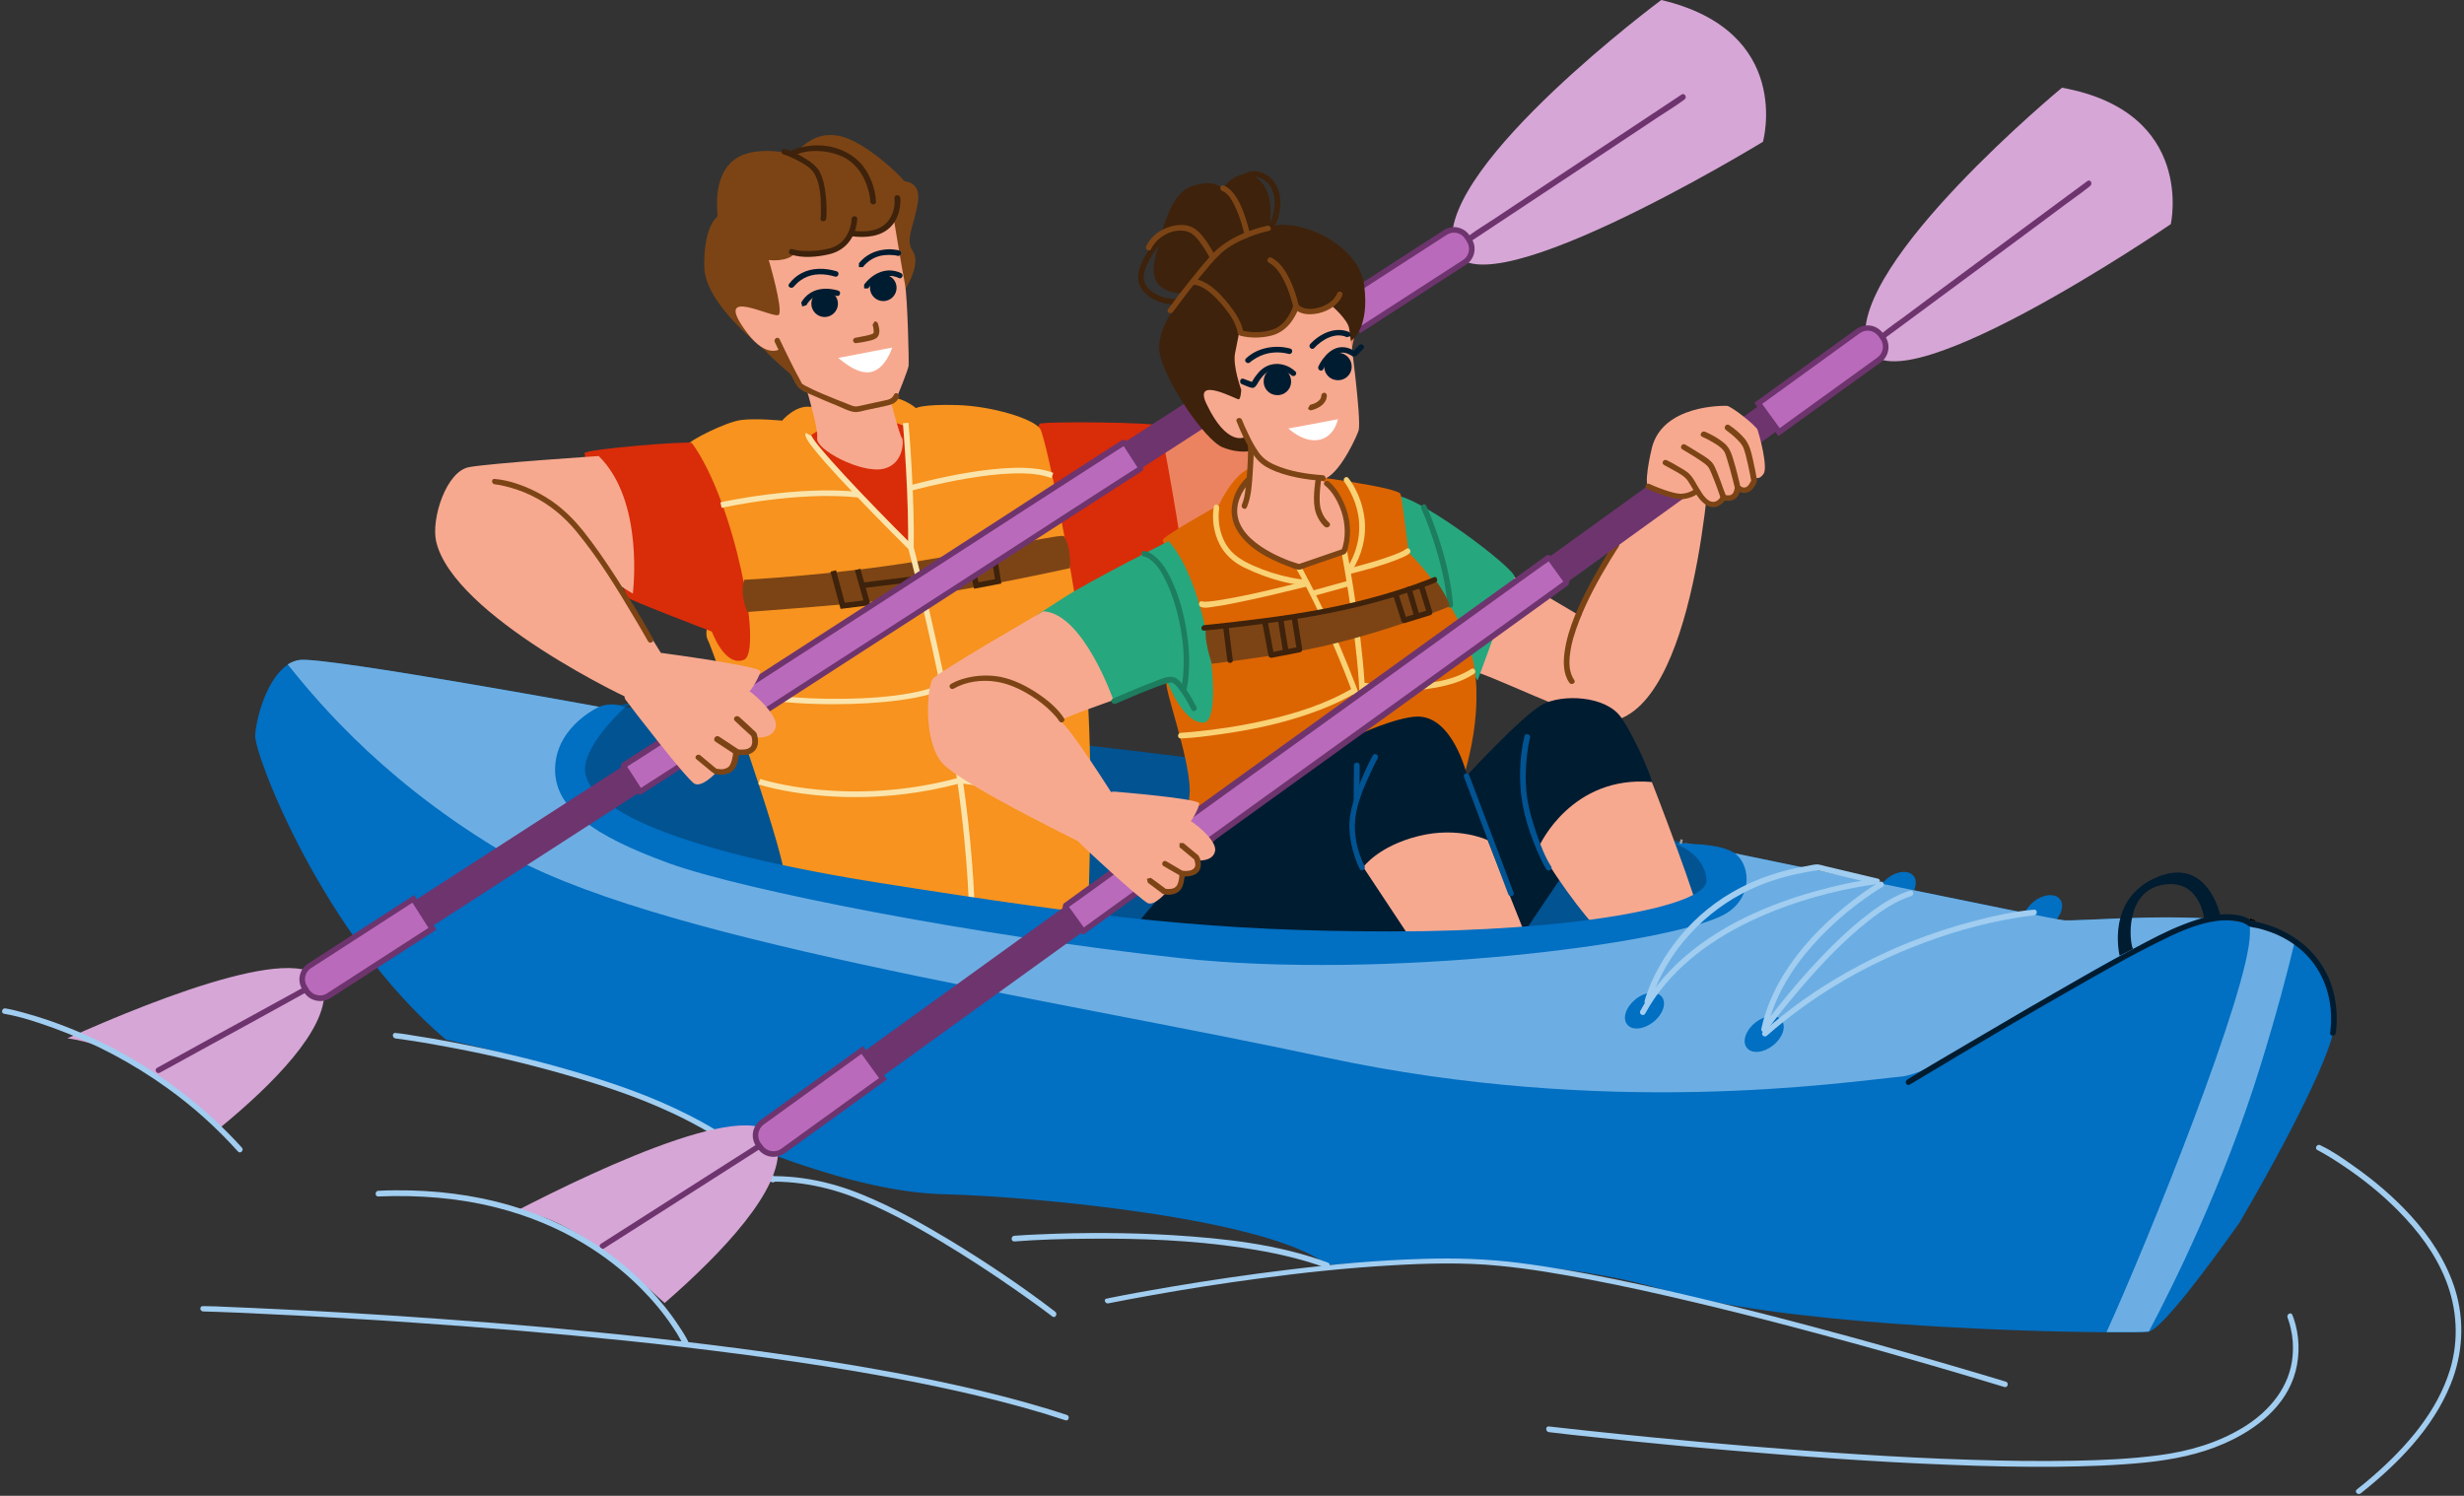 <?xml version="1.0" encoding="UTF-8"?>
<!DOCTYPE svg PUBLIC '-//W3C//DTD SVG 1.0//EN'
          'http://www.w3.org/TR/2001/REC-SVG-20010904/DTD/svg10.dtd'>
<svg height="92.1" preserveAspectRatio="xMidYMid meet" version="1.0" viewBox="17.6 10.6 151.7 92.1" width="151.7" xmlns="http://www.w3.org/2000/svg" xmlns:xlink="http://www.w3.org/1999/xlink" zoomAndPan="magnify"
><rect x="17.6" y="10.6" width="151.7" height="92.1" fill="#333333" stroke="none"/><g
  ><g
    ><path d="M56.08,54.15c0,0,35.7,1.55,65.07,8.32c29.37,6.77-3.68,17.97-3.68,17.97s-56.27-8.06-56.82-8.19 c-0.55-0.14-15.3-4.1-15.3-4.1l6.01-13.25l5.42-1.09L56.08,54.15l0.71-0.34L56.08,54.15z" fill="#015392"
    /></g
    ><g
    ><path d="M87.56,38.56l2.82,6.56c0,0,4.55,2.41,6.46,0.23c1.91-2.19,4.46-15.62,4.46-15.62S87.09,37.49,87.56,38.56z" fill="#eb8360"
    /></g
    ><g
    ><path d="M81.6,36.7c0.08-0.17,7.31-0.11,7.42,0.13c0.1,0.23,1.52,8.07,1.37,8.29c-0.15,0.21-7.95,3.23-7.95,3.23 s-0.4,2.33-1.64,2.05C79.55,50.12,79.63,40.76,81.6,36.7z" fill="#d92c09"
    /></g
    ><g
    ><path d="M67.49,35.65c-0.93-0.12-1.74,0.85-1.74,0.85s-1.6-0.16-2.52-0.04c-0.93,0.12-3.15,1.24-3.33,1.54 c-0.19,0.31,1.24,11.18,1.24,11.18s-0.14,0.54,0.05,0.85s4.59,12.56,4.71,14.53c0.12,1.98,18.71,3.72,18.71,1.61 c0-0.31,0.31-7.48-0.06-12.79c-0.37-5.31-2.53-15.75-2.9-16.36c-0.37-0.62-2.96-1.42-5.13-1.48c-2.16-0.06-2.53,0.19-2.53,0.19 s-0.93-0.87-2.35-0.69C70.2,35.22,67.49,35.65,67.49,35.65z" fill="#f7931e"
    /></g
    ><g
    ><path d="M67.45,37.46c-0.32,0.39,6.83,7.13,6.22,6.86c0,0,0.15-7.29-0.42-7.51C69.84,35.51,67.45,37.46,67.45,37.46z" fill="#d92c09"
    /></g
    ><g
    ><path d="M60.2,37.88c-0.11-0.15-6.55,0.37-6.61,0.62c-0.06,0.25,2.45,8.71,2.64,8.89c0.19,0.19,5.2,2.1,5.2,2.1 s0.8,2.22,1.98,1.73C64.58,50.73,62.85,41.52,60.2,37.88z" fill="#d92c09"
    /></g
    ><g
    ><path d="M63.42,46.3c0,0,5.36-0.27,10.67-1.14c5.31-0.86,8.91-1.71,9.02-1.54c0.44,0.66,0.37,1.96,0.37,1.96 s-5.53,1.23-9.38,1.75c-3.36,0.45-10.49,0.95-10.49,0.95S63.11,47.17,63.42,46.3z" fill="#7c4415"
    /></g
    ><g
    ><path d="M54.46,38.68c0,0-6.55,0.43-7.97,0.68c-1.42,0.25-2.35,3.18-2.04,4.57c1.05,4.6,12.03,9.82,12.34,9.88 c0.31,0.06,2.32-1.68,2.32-1.68l-3.41-5.51l0.86,0.53C56.56,47.14,57.3,41.46,54.46,38.68z" fill="#f7a98f"
    /></g
    ><g
    ><path d="M77.25,66.53c0-0.04-0.06-4.16-1.04-9.91c-0.94-5.5-2.53-11.62-2.68-12.21c-0.24-0.24-1.76-1.75-3.23-3.29 c-3.32-3.48-3.18-3.71-3.08-3.87l0.3,0.18l0.02-0.06c0.07,0.46,3.28,3.87,6.27,6.84l0.03,0.03l0.01,0.05 c0.02,0.06,1.71,6.52,2.7,12.28c0.99,5.77,1.05,9.92,1.05,9.96L77.25,66.53z" fill="#fbe4ac"
    /></g
    ><g
    ><path d="M73.85,44.32l-0.35-0.01c0.08-2.8-0.3-7.6-0.31-7.65l0.34-0.03C73.55,36.68,73.93,41.5,73.85,44.32z" fill="#fbe4ac"
    /></g
    ><g
    ><path d="M68.91,53.96c-3.13,0-6.19-0.4-6.79-1.18l0.27-0.21c0.95,1.24,10.9,1.56,13.29,0.05l0.05-0.03l0.06,0.01 c0.07,0.01,6.9,0.7,8.51-0.99l0.25,0.24c-1.66,1.75-8.01,1.18-8.73,1.11C74.67,53.63,71.77,53.96,68.91,53.96z" fill="#fbe4ac"
    /></g
    ><g
    ><path d="M70.27,59.68c-3.58,0-5.95-0.77-5.98-0.79l0.11-0.33c0.05,0.02,5.46,1.78,12.29-0.09l0.04-0.01l0.04,0.01 c0.06,0.01,5.73,1.1,7.91-0.78l0.23,0.26c-2.24,1.93-7.6,0.97-8.16,0.87C74.37,59.46,72.15,59.68,70.27,59.68z" fill="#fbe4ac"
    /></g
    ><g
    ><path d="M62.03,41.87l-0.08-0.34c0.05-0.01,4.72-1.05,8.52-0.64l-0.04,0.34C66.69,40.83,62.07,41.86,62.03,41.87z" fill="#fbe4ac"
    /></g
    ><g
    ><path d="M73.69,40.82l-0.09-0.33c0.26-0.07,6.41-1.78,8.85-0.77l-0.13,0.32C79.99,39.07,73.75,40.8,73.69,40.82z" fill="#fbe4ac"
    /></g
    ><g
    ><path d="M69.35 48.09L68.73 45.8 69.07 45.71 69.61 47.71 70.76 47.57 70.23 45.71 70.57 45.62 71.2 47.86z" fill="#3e220b"
    /></g
    ><g
    ><path d="M77.57 46.85L77.09 44.62 77.43 44.55 77.84 46.45 78.86 46.26 78.54 44.32 78.89 44.27 79.25 46.53z" fill="#3e220b"
    /></g
    ><g
    ><path d="M70.75 46.81L70.7 46.47 74.03 46.06 77.39 45.53 77.44 45.87 74.08 46.4z" fill="#3e220b"
    /></g
    ><g
    ><path d="M48.06,40.42c0.19,0.02,0.43,0.06,0.64,0.12c0.54,0.13,1.07,0.31,1.57,0.55c1.12,0.53,2.05,1.3,2.83,2.25 c1.36,1.65,2.49,3.5,3.58,5.34c0.28,0.47,0.55,0.93,0.82,1.41c0.11,0.19,0.41,0.02,0.3-0.17c-0.73-1.3-1.51-2.59-2.32-3.84 c-0.62-0.95-1.26-1.89-1.97-2.78c-0.76-0.95-1.63-1.75-2.71-2.32c-0.83-0.44-1.79-0.81-2.74-0.89 C47.84,40.05,47.84,40.4,48.06,40.42z" fill="#7c4415"
    /></g
    ><g
    ><path d="M66.69,32.97c0.09-0.06,1.33,3.88,1.22,4.6c-0.12,0.71,2.7,2.19,4.06,1.9c1.36-0.3,1.25-1.9,1.16-1.9 c-0.09,0-0.95-2.99-1.01-3.97C72.06,32.62,66.69,32.97,66.69,32.97z" fill="#f7a98f"
    /></g
    ><g
    ><path d="M66.32,20.07l0.12-0.06c0.66-0.37,1.27-1.31,2.78-1.05c1.61,0.28,3.98,2.62,4.01,2.75 c0.03,0.12,1.14-0.03,0.86,1.48s-0.77,2.16-0.28,2.9c0.49,0.74-0.4,2.19-0.4,2.19s-5.77,5.93-6.18,5.96 c-0.4,0.03-2.47-1.95-2.5-2.04c-0.03-0.09-3.74-2.81-3.77-5.19c-0.03-2.38,0.71-3,0.8-3.06c0.09-0.06-0.37-2.13,0.83-3.33 S66.32,20.07,66.32,20.07z" fill="#7c4415"
    /></g
    ><g
    ><path d="M66.56,26.18c0.06-0.07,1.82,0.28,2.72-0.31c0.9-0.59,0.77-0.9,0.77-0.9s0.9,0.25,1.45-0.06 s1.16-0.63,1.16-0.63s0.5,3.04,0.66,3.84c0.15,0.8,0.25,4.76,0.22,5c-0.03,0.25-0.69,1.91-0.78,2.04c-0.09,0.12-2.24,0.56-2.61,0.5 c-0.37-0.06-2.62-0.77-3.06-0.99c-0.43-0.22-1.39-2.62-1.39-2.62s-0.85,0.71-2.09-0.94c-2.32-3.07,1.66-0.82,1.94-1.13 c0.28-0.31-0.62-3.37-0.62-3.37S66.07,26.77,66.56,26.18z" fill="#f7a98f"
    /></g
    ><g
    ><path d="M69.2,32.64L72.53,32c0,0-0.4,1.33-1.33,1.51S69.16,32.55,69.2,32.64z" fill="#fff"
    /></g
    ><g
    ><path d="M69.19,29.3c0,0.45-0.37,0.82-0.82,0.82s-0.82-0.37-0.82-0.82c0-0.45,0.37-0.82,0.82-0.82 S69.19,28.85,69.19,29.3z" fill="#001c31"
    /></g
    ><g
    ><path d="M72.8,28.32c0,0.45-0.37,0.82-0.82,0.82c-0.45,0-0.82-0.37-0.82-0.82c0-0.45,0.37-0.82,0.82-0.82 C72.44,27.51,72.8,27.87,72.8,28.32z" fill="#001c31"
    /></g
    ><g
    ><path d="M65.3,31.66c0.24,0.5,0.48,1,0.73,1.5c0.16,0.32,0.32,0.65,0.5,0.96c0.1,0.18,0.19,0.35,0.37,0.46 c0.29,0.18,0.61,0.31,0.92,0.44c0.42,0.19,0.85,0.37,1.28,0.54c0.33,0.14,0.7,0.34,1.05,0.4c0.25,0.05,0.54-0.06,0.78-0.11 c0.39-0.08,0.78-0.17,1.18-0.25c0.35-0.08,0.67-0.16,0.83-0.53c0.09-0.2-0.21-0.38-0.3-0.17c-0.13,0.29-0.37,0.31-0.64,0.37 c-0.34,0.07-0.67,0.15-1.01,0.22c-0.2,0.04-0.4,0.1-0.61,0.13c-0.19,0.03-0.37-0.06-0.55-0.13c-0.17-0.07-0.34-0.14-0.51-0.2 c-0.73-0.3-1.47-0.58-2.16-0.95l-0.18-0.11l-0.04-0.07L66.86,34c-0.16-0.28-0.31-0.58-0.46-0.87c-0.27-0.54-0.54-1.09-0.8-1.64 C65.5,31.28,65.21,31.46,65.3,31.66z" fill="#7c4415"
    /></g
    ><g
    ><path d="M71.32,30.6l0.03,0.1l0.02,0.09l0.01,0.06l0,0.03l0,0.01L71.39,31l0,0.03l0,0.02l0,0.01l-0.01,0.04l0-0.01 l-0.01,0.02l0.01-0.01l-0.02,0.02l0.01,0l-0.03,0.02l-0.04,0.02l-0.01,0l-0.1,0.04l-0.22,0.06c-0.15,0.03-0.3,0.06-0.46,0.09 l-0.11,0.02l-0.04,0.01l0,0l-0.07,0.01c-0.09,0.01-0.17,0.07-0.17,0.17c0,0.09,0.08,0.18,0.17,0.17c0.25-0.03,0.51-0.07,0.76-0.13 c0.15-0.03,0.31-0.07,0.45-0.15c0.18-0.09,0.24-0.28,0.24-0.47c0-0.15-0.04-0.31-0.09-0.46c-0.03-0.09-0.12-0.15-0.21-0.12 L71.32,30.6z" fill="#7c4415"
    /></g
    ><g
    ><path d="M67.25,29.39l0.06-0.1l0.03-0.05l0.02-0.02l0,0l0.11-0.13c0.11-0.1,0.18-0.16,0.32-0.23 c0.14-0.07,0.32-0.13,0.49-0.14c0.28-0.03,0.56,0.02,0.83,0.1c0.21,0.06,0.31-0.27,0.09-0.33c-0.49-0.14-1.01-0.17-1.49,0.03 c-0.28,0.12-0.52,0.32-0.69,0.56l-0.09,0.15l0.06,0.24L67.25,29.39z" fill="#001c31"
    /></g
    ><g
    ><path d="M66.47,28.25l0.02-0.02l0.01-0.01l0.13-0.14c0.14-0.14,0.28-0.24,0.45-0.34c0.6-0.33,1.29-0.3,1.93-0.11 c0.21,0.06,0.31-0.27,0.09-0.33c-0.72-0.21-1.5-0.23-2.17,0.13c-0.3,0.16-0.55,0.38-0.75,0.65C66.04,28.25,66.34,28.42,66.47,28.25 z" fill="#001c31"
    /></g
    ><g
    ><path d="M73.08,27.42c-0.22-0.12-0.51-0.17-0.76-0.17c-0.62,0.02-1.15,0.39-1.52,0.87v0.24h0.24 c0.32-0.41,0.77-0.76,1.3-0.77l0.14,0l0.09,0.01l0.2,0.05l0.08,0.03l0.03,0.01l-0.01,0l0.05,0.02 C73.1,27.83,73.28,27.53,73.08,27.42z" fill="#001c31"
    /></g
    ><g
    ><path d="M72.99,26.04c-0.1-0.05-0.22-0.06-0.33-0.07c-0.2-0.03-0.41-0.03-0.62,0c-0.61,0.07-1.17,0.35-1.56,0.84v0.24 h0.24c0.33-0.42,0.8-0.69,1.34-0.74c0.19-0.02,0.37-0.02,0.56,0l0.02,0l0.05,0.01l0.08,0.01l0.04,0.01 C73.01,26.44,73.19,26.14,72.99,26.04z" fill="#001c31"
    /></g
    ><g
    ><path d="M65.84,20.11c0.28,0.08,0.55,0.21,0.81,0.34c0.41,0.22,0.88,0.46,1.11,0.88c0.35,0.64,0.38,1.45,0.38,2.16 c0,0.19,0,0.38-0.02,0.57c-0.02,0.22,0.33,0.22,0.35,0c0.04-0.55,0.02-1.11-0.06-1.66c-0.05-0.4-0.14-0.81-0.32-1.17 c-0.22-0.44-0.63-0.7-1.04-0.95c-0.35-0.2-0.73-0.4-1.12-0.51C65.71,19.71,65.62,20.05,65.84,20.11z" fill="#3e220b"
    /></g
    ><g
    ><path d="M66.29,26.27c0.73,0.24,1.6,0.16,2.34-0.01c0.84-0.19,1.42-0.77,1.65-1.59c0.05-0.19,0.09-0.39,0.1-0.59 c0.01-0.22-0.34-0.22-0.35,0c-0.01,0.39-0.16,0.84-0.4,1.17c-0.23,0.33-0.57,0.54-0.95,0.64c-0.52,0.14-1.06,0.19-1.6,0.16 c-0.23-0.01-0.48-0.04-0.7-0.11C66.17,25.87,66.08,26.21,66.29,26.27z" fill="#3e220b"
    /></g
    ><g
    ><path d="M66.53,20.16c0.79-0.38,1.92-0.33,2.77,0.01c0.96,0.38,1.53,1.23,1.78,2.21c0.05,0.21,0.1,0.42,0.1,0.64 c0.01,0.22,0.36,0.22,0.35,0c-0.03-0.66-0.25-1.35-0.6-1.91c-0.71-1.15-2.09-1.67-3.41-1.54c-0.39,0.04-0.8,0.12-1.16,0.29 C66.15,19.96,66.33,20.25,66.53,20.16z" fill="#3e220b"
    /></g
    ><g
    ><path d="M72.67,22.78l0.01,0.24c0,0.21-0.02,0.33-0.08,0.55c-0.14,0.51-0.48,0.94-1.01,1.13 c-0.49,0.18-1.03,0.17-1.54,0.1c-0.22-0.03-0.22,0.32,0,0.35c0.83,0.1,1.8,0.04,2.41-0.61c0.36-0.38,0.54-0.91,0.57-1.43 c0.01-0.11,0.01-0.22,0-0.33C73,22.57,72.65,22.56,72.67,22.78z" fill="#3e220b"
    /></g
    ><g
    ><path d="M110.42,45.89l4.51,2.66c0,0,0.12-0.56,0.43-1.36c0.31-0.8,4.74-8.64,4.74-8.64l2.8,0.07 c0,0-0.83,15.88-6.32,16.42c-1.13,0.11-8.02-3.28-8.33-3.09C107.95,52.13,110.42,45.96,110.42,45.89z" fill="#f7a98f"
    /></g
    ><g
    ><path d="M103.38,41.14c1.11-0.37,7.6,4.51,7.47,5c-0.12,0.49-2.28,6.36-2.28,6.36l-5.13-8.58c0,0-0.31-1.54-0.43-1.73 C102.89,42,103.38,41.14,103.38,41.14z" fill="#27a77e"
    /></g
    ><g
    ><path d="M94.74,39.35l-0.24,0.09c-1.06,0.49-1.86,2.26-1.86,2.26s-3.46,1.91-3.46,2.16s2.04,2.84,2.53,6.36 c0.49,3.52,0.25,4.38-0.12,4.51c-0.37,0.12-1.91-2.53-2.16-2.22c-0.25,0.31,1.37,4.5,1.42,6.73c0.02,1.09-1.29,7.17-1.23,7.42 c0.06,0.25,17.79-7.35,17.79-7.35s1.53-3.87,0.97-7.58c-0.56-3.71-4.06-7.12-4.06-7.12s-0.37-3.15-0.49-3.58 c-0.12-0.43-5.5-1.11-5.5-1.11L94.74,39.35z" fill="#dc6501"
    /></g
    ><g
    ><path d="M89.55,43.92c0,0-4.69,2.35-6.42,3.46c-1.73,1.11-1.73,1.11-1.73,1.11s4.51,5.43,4.82,5.25 c0.31-0.19,3.21-1.24,3.21-1.24s0.99,2.66,2.28,2.59C93.01,55.03,92.02,46.64,89.55,43.92z" fill="#27a77e"
    /></g
    ><g
    ><path d="M81.83,48.24c0,0-6.42,3.71-6.79,4.14c-0.37,0.43-0.62,3.83,0.56,5.19c1.17,1.36,9.41,5.33,9.41,5.33 l1.26-3.11c0,0-2.95-4.69-3.39-4.75c-0.43-0.06,3.27-1.33,3.27-1.33S84.3,48.36,81.83,48.24z" fill="#f7a98f"
    /></g
    ><g
    ><path d="M96.78,58.43c3.21-2.35,6.79-3.7,8.09-3.71c2.19-0.02,3.05,3.62,3.05,3.62s3.39-3.67,4.62-4.35 c1.24-0.68,3.94-0.56,4.87,0.79c0.93,1.36,2.15,4.18,1.96,4.49c-0.19,0.31-4.62,3.82-4.62,3.82l-3.45,5.12h-4.61 c0,0-5.24,0.65-5.67,1.02c-0.43,0.37-13.86-0.35-13.79-1.09C87.29,67.41,93.56,60.78,96.78,58.43z" fill="#001c31"
    /></g
    ><g
    ><path d="M101.53,63.99c0,0,0.93-1.3,3.4-1.91c2.47-0.62,4.26,0.25,4.26,0.25l2.41,6.05l-6.79,0.56L101.53,63.99z" fill="#f7a98f"
    /></g
    ><g
    ><path d="M112.4,62.63c0,0,1.96-4.31,6.9-3.88c0,0,3.12,8.02,2.94,8.51c-0.19,0.49-6.01,0.43-6.31,0.43 C115.61,67.69,112.4,63.37,112.4,62.63z" fill="#f7a98f"
    /></g
    ><g
    ><path d="M102.12,57.11c-0.36,0.67-0.67,1.37-0.94,2.08c-0.2,0.54-0.38,1.09-0.46,1.66c-0.1,0.68-0.02,1.37,0.15,2.03 c0.11,0.42,0.25,0.84,0.44,1.22c0.1,0.2,0.4,0.02,0.3-0.17c-0.44-0.87-0.68-1.96-0.57-2.93c0.12-1.04,0.58-2.05,1.02-2.99 c0.11-0.24,0.23-0.48,0.36-0.72C102.52,57.09,102.23,56.92,102.12,57.11z" fill="#015392"
    /></g
    ><g
    ><path d="M100.96,57.73c-0.01,0.62-0.01,1.23-0.02,1.85l0,0.27c0,0.22,0.34,0.22,0.35,0c0.01-0.62,0.01-1.23,0.02-1.85 l0-0.27C101.31,57.5,100.96,57.5,100.96,57.73z" fill="#015392"
    /></g
    ><g
    ><path d="M107.73,58.43c0.31,0.81,0.61,1.62,0.92,2.44c0.49,1.3,0.98,2.59,1.47,3.89c0.11,0.3,0.23,0.6,0.34,0.9 c0.08,0.21,0.41,0.12,0.33-0.09c-0.31-0.81-0.61-1.62-0.92-2.44c-0.49-1.3-0.98-2.59-1.47-3.88c-0.11-0.3-0.23-0.6-0.34-0.9 C107.98,58.13,107.65,58.22,107.73,58.43z" fill="#015392"
    /></g
    ><g
    ><path d="M111.46,55.92c-0.25,1.02-0.32,2.12-0.25,3.16c0.1,1.51,0.6,3.01,1.24,4.38c0.11,0.23,0.22,0.46,0.35,0.66 c0.12,0.19,0.42,0.01,0.3-0.17c-0.4-0.61-0.66-1.34-0.9-2.03c-0.28-0.82-0.53-1.66-0.62-2.53c-0.07-0.75-0.06-1.51,0.03-2.26 c0.04-0.37,0.1-0.75,0.19-1.11C111.85,55.8,111.51,55.71,111.46,55.92z" fill="#015392"
    /></g
    ><g
    ><path d="M76.32,53c0.75-0.44,1.74-0.56,2.58-0.43c0.77,0.11,1.5,0.45,2.16,0.86c0.47,0.29,0.91,0.63,1.3,1.03 c0.16,0.17,0.33,0.34,0.45,0.54c0.12,0.19,0.42,0.01,0.3-0.17c-0.41-0.64-1.06-1.16-1.68-1.57c-0.67-0.44-1.43-0.82-2.22-0.98 c-0.68-0.13-1.39-0.11-2.06,0.05c-0.34,0.08-0.69,0.2-1,0.38C75.95,52.82,76.12,53.12,76.32,53z" fill="#7c4415"
    /></g
    ><g
    ><path d="M86.29,53.93c0.69-0.3,1.38-0.6,2.08-0.87c0.39-0.15,0.8-0.32,1.21-0.42c0.12-0.03,0.18-0.03,0.3,0.06 c0.19,0.14,0.33,0.35,0.46,0.54c0.23,0.34,0.44,0.69,0.62,1.06c0.1,0.2,0.4,0.02,0.3-0.17c-0.17-0.34-0.36-0.67-0.57-0.98 c-0.21-0.32-0.55-0.88-0.99-0.88c-0.37,0-0.78,0.2-1.12,0.33c-0.52,0.19-1.03,0.41-1.54,0.62c-0.31,0.13-0.62,0.27-0.93,0.4 C85.91,53.72,86.08,54.01,86.29,53.93z" fill="#1d7d5f"
    /></g
    ><g
    ><path d="M88.04,44.87l-0.01,0l0.09,0.02c0.07,0.02,0.18,0.08,0.28,0.15c0.43,0.31,0.72,0.8,0.95,1.27 c0.47,0.95,0.76,2,0.95,3.05c0.15,0.84,0.21,1.69,0.16,2.54c-0.02,0.36-0.05,0.73-0.15,1.09c-0.06,0.22,0.28,0.31,0.33,0.09 c0.08-0.31,0.12-0.65,0.14-0.97c0.07-0.85,0.02-1.71-0.11-2.55c-0.17-1.12-0.47-2.24-0.95-3.26c-0.25-0.54-0.58-1.1-1.05-1.47 c-0.18-0.14-0.4-0.29-0.64-0.3C87.82,44.51,87.82,44.86,88.04,44.87z" fill="#1d7d5f"
    /></g
    ><g
    ><path d="M105.1,41.91c0.28,0.6,0.5,1.22,0.71,1.84c0.44,1.33,0.79,2.7,0.9,4.1c0.02,0.22,0.36,0.22,0.35,0 c-0.12-1.43-0.46-2.83-0.91-4.19c-0.22-0.65-0.46-1.3-0.74-1.92C105.31,41.54,105.01,41.71,105.1,41.91z" fill="#1d7d5f"
    /></g
    ><g
    ><path d="M117.01,44.03c-0.19,0.22-0.33,0.49-0.48,0.73c-0.34,0.54-0.65,1.09-0.96,1.65c-0.71,1.33-1.42,2.79-1.64,4.3 c-0.09,0.64-0.1,1.37,0.29,1.93c0.13,0.18,0.43,0.01,0.3-0.17c-0.32-0.46-0.33-1.05-0.26-1.59c0.08-0.7,0.31-1.39,0.56-2.04 c0.5-1.3,1.18-2.54,1.9-3.73c0.12-0.2,0.25-0.41,0.38-0.61l0.12-0.18l0.03-0.05C117.4,44.1,117.15,43.85,117.01,44.03z" fill="#7c4415"
    /></g
    ><g
    ><path d="M97.25,45.34c1.19,2.07,2.18,4.28,3.07,6.49c0.46,1.15,0.89,2.31,1.28,3.49c0.07,0.21,0.4,0.12,0.33-0.09 c-1.08-3.25-2.44-6.43-4.06-9.45c-0.11-0.2-0.22-0.41-0.33-0.61C97.44,44.97,97.14,45.15,97.25,45.34z" fill="#f9d275"
    /></g
    ><g
    ><path d="M100.05,43.84c0.46,2.4,0.83,4.82,1.08,7.25c0.1,0.95,0.17,1.9,0.19,2.85c0.01,0.22,0.35,0.22,0.35,0 c-0.04-1.75-0.24-3.49-0.47-5.22c-0.19-1.39-0.41-2.78-0.66-4.16c-0.05-0.27-0.1-0.54-0.15-0.81 C100.35,43.53,100.01,43.62,100.05,43.84z" fill="#f9d275"
    /></g
    ><g
    ><path d="M98.54,47.28c0.63-0.17,1.25-0.35,1.88-0.52l0.27-0.07c0.21-0.06,0.12-0.39-0.09-0.33 c-0.63,0.17-1.25,0.35-1.88,0.52l-0.27,0.07C98.23,47.01,98.32,47.34,98.54,47.28z" fill="#f9d275"
    /></g
    ><g
    ><path d="M92.33,41.8c-0.13,0.76,0,1.6,0.34,2.28c0.32,0.65,0.86,1.13,1.5,1.45c0.8,0.39,1.64,0.7,2.5,0.91 c0.4,0.09,0.83,0.18,1.24,0.19c0.22,0.01,0.22-0.34,0-0.35c-0.29-0.01-0.58-0.06-0.86-0.12c-0.78-0.16-1.54-0.4-2.26-0.72 c-0.68-0.3-1.31-0.66-1.7-1.31c-0.26-0.43-0.41-0.93-0.45-1.44c-0.02-0.2-0.02-0.4,0-0.6l0.02-0.17l0-0.03 C92.7,41.67,92.37,41.58,92.33,41.8z" fill="#f9d275"
    /></g
    ><g
    ><path d="M100.37,40.27l0.06,0.09c0.07,0.11,0.14,0.21,0.2,0.33c0.2,0.36,0.37,0.74,0.48,1.14 c0.37,1.28,0.14,2.59-0.56,3.72c-0.12,0.19,0.18,0.36,0.3,0.17c0.6-0.95,0.89-2.06,0.76-3.18c-0.09-0.75-0.34-1.48-0.73-2.12 c-0.08-0.14-0.17-0.27-0.27-0.39C100.47,39.86,100.23,40.1,100.37,40.27z" fill="#f9d275"
    /></g
    ><g
    ><path d="M91.53,47.97c0.26,0.1,0.64,0.01,0.9-0.03c0.53-0.07,1.06-0.18,1.58-0.29c1.12-0.23,2.24-0.49,3.36-0.77 c0.25-0.06,0.5-0.12,0.75-0.18c0.22-0.05,0.12-0.39-0.09-0.33c-1.79,0.45-3.59,0.9-5.41,1.19c-0.21,0.03-0.43,0.07-0.65,0.08 l-0.23,0.01l-0.11-0.02C91.42,47.55,91.33,47.89,91.53,47.97z" fill="#f9d275"
    /></g
    ><g
    ><path d="M100.67,45.95c1-0.25,2-0.52,2.96-0.9c0.25-0.1,0.52-0.2,0.73-0.36c0.18-0.13,0-0.43-0.17-0.3 c-0.25,0.18-0.55,0.29-0.84,0.4c-0.4,0.15-0.8,0.28-1.21,0.4c-0.52,0.15-1.04,0.3-1.56,0.43 C100.36,45.67,100.45,46.01,100.67,45.95z" fill="#f9d275"
    /></g
    ><g
    ><path d="M90.3,56.07c0.84-0.04,1.68-0.15,2.51-0.27c1.78-0.25,3.55-0.62,5.25-1.2c1.03-0.35,2.04-0.77,2.98-1.32 c0.19-0.11,0.02-0.41-0.17-0.3c-1.65,0.97-3.5,1.55-5.35,1.97c-1.44,0.33-2.9,0.56-4.37,0.7c-0.28,0.03-0.56,0.05-0.84,0.07 C90.07,55.73,90.07,56.08,90.3,56.07z" fill="#f9d275"
    /></g
    ><g
    ><path d="M101.52,52.99c1.66,0.23,3.45,0.22,5.08-0.18c0.62-0.15,1.22-0.37,1.75-0.72c0.19-0.12,0.01-0.42-0.17-0.3 c-0.94,0.61-2.1,0.83-3.2,0.92c-0.93,0.08-1.88,0.07-2.81-0.01c-0.14-0.01-0.28-0.02-0.42-0.04c-0.03,0-0.22-0.03-0.12-0.01 C101.39,52.62,101.3,52.96,101.52,52.99z" fill="#f9d275"
    /></g
    ><g
    ><path d="M91.85,49.25c-0.09,0.42,0.05,1.3,0.36,2.22c0,0,2.63-0.32,5.14-0.74c4.23-0.71,9.34-2.7,9.48-2.79 c0.14-0.09-0.72-1.55-0.9-1.64c-0.19-0.09-2.18,0.72-5.51,1.65C97.07,48.87,91.85,49.25,91.85,49.25z" fill="#7c4415"
    /></g
    ><g
    ><path d="M95.32,48.97c0.11,0.59,0.22,1.17,0.33,1.76l0.05,0.25c0.02,0.1,0.13,0.14,0.21,0.12 c0.58-0.11,1.16-0.23,1.74-0.34c0.1-0.02,0.13-0.13,0.12-0.21c-0.09-0.57-0.18-1.13-0.27-1.7l-0.04-0.25 c-0.01-0.09-0.13-0.14-0.21-0.12c-0.1,0.03-0.14,0.12-0.12,0.21c0.09,0.57,0.18,1.13,0.27,1.7l0.04,0.25l0.12-0.21 c-0.58,0.11-1.16,0.23-1.74,0.34l0.21,0.12c-0.11-0.59-0.22-1.17-0.33-1.76l-0.05-0.25C95.61,48.66,95.28,48.76,95.32,48.97z" fill="#3e220b"
    /></g
    ><g
    ><path d="M96.28,48.8c0.09,0.56,0.18,1.12,0.27,1.67l0.04,0.24c0.01,0.09,0.13,0.14,0.21,0.12 c0.1-0.03,0.14-0.12,0.12-0.21c-0.09-0.56-0.18-1.12-0.27-1.67l-0.04-0.24c-0.01-0.09-0.13-0.14-0.21-0.12 C96.3,48.62,96.26,48.71,96.28,48.8z" fill="#3e220b"
    /></g
    ><g
    ><path d="M103.35,47.21c0.18,0.54,0.36,1.08,0.53,1.63c0.03,0.09,0.12,0.15,0.21,0.12c0.52-0.16,1.05-0.32,1.57-0.48 c0.09-0.03,0.15-0.12,0.12-0.21c-0.17-0.55-0.34-1.1-0.51-1.66c-0.07-0.21-0.4-0.12-0.33,0.09c0.17,0.55,0.34,1.1,0.51,1.66 l0.12-0.21c-0.52,0.16-1.05,0.32-1.57,0.48l0.21,0.12c-0.18-0.54-0.36-1.09-0.53-1.63C103.62,46.91,103.29,47,103.35,47.21z" fill="#3e220b"
    /></g
    ><g
    ><path d="M104.18,46.92c0.14,0.47,0.28,0.94,0.42,1.42l0.06,0.21c0.06,0.21,0.4,0.12,0.33-0.09 c-0.14-0.47-0.28-0.94-0.42-1.42l-0.06-0.21C104.45,46.62,104.12,46.71,104.18,46.92z" fill="#3e220b"
    /></g
    ><g
    ><path d="M92.91,49.27c0.07,0.58,0.15,1.16,0.22,1.73l0.03,0.25c0.01,0.09,0.07,0.17,0.17,0.17 c0.08,0,0.19-0.08,0.17-0.17c-0.07-0.58-0.15-1.16-0.22-1.73l-0.03-0.25c-0.01-0.09-0.07-0.17-0.17-0.17 C93,49.1,92.89,49.18,92.91,49.27z" fill="#3e220b"
    /></g
    ><g
    ><path d="M91.73,49.43c1.6-0.15,3.19-0.35,4.78-0.58c2.61-0.38,5.18-0.91,7.69-1.74c0.59-0.2,1.19-0.4,1.77-0.64 c0.2-0.08,0.11-0.42-0.09-0.33c-1.57,0.64-3.21,1.13-4.85,1.53c-2.47,0.6-5,0.94-7.52,1.23c-0.59,0.07-1.18,0.13-1.77,0.19 C91.51,49.11,91.51,49.45,91.73,49.43z" fill="#3e220b"
    /></g
    ><g
    ><path d="M135.41,64.53c0.31,0.38,0.08,1.08-0.51,1.55c-0.59,0.47-1.31,0.55-1.62,0.16c-0.31-0.38-0.08-1.07,0.51-1.55 C134.37,64.22,135.1,64.15,135.41,64.53z" fill="#016fc2"
    /></g
    ><g
    ><path d="M144.42,65.96c0.31,0.38,0.08,1.08-0.51,1.55c-0.59,0.47-1.31,0.55-1.62,0.16c-0.31-0.38-0.08-1.07,0.51-1.55 C143.39,65.65,144.11,65.58,144.42,65.96z" fill="#016fc2"
    /></g
    ><g
    ><path d="M121.16,62.47l-0.12-0.03L121.16,62.47z" fill="#e6e6e6"
    /></g
    ><g
    ><path d="M121.13 62.64L121 62.62 121.07 62.28 121.2 62.31z" fill="#999"
    /></g
    ><g
    ><path d="M155.48,85.88L155.48,85.88c-1.91,2.69-4.7,6.45-5.57,6.71h0l-0.06,0.01c-0.24,0.03-1.15,0.04-2.55,0.03 c-5.92-0.04-20.4-0.53-27.36-2.63c-8.6-2.59-20.62-1.5-20.62-1.5c-3.55-2.87-18.03-4.23-23.63-4.37c-5.6-0.14-12.7-3.14-18.3-5.74 c-3.68-1.71-9.08-3.06-12.34-3.78c-7.56-6.4-11.82-17.6-11.74-18.74c0.08-1.17,0.75-3.53,2.02-4.35c0.24-0.15,0.49-0.25,0.76-0.28 c1.76-0.18,19.36,3.06,19.36,3.06s-1.02,0.65-1.76,1.76c-0.74,1.11-3.89,5.1,13.99,8.8c17.88,3.71,33.81,3.61,40.48,3.24 c6.67-0.37,15.75-1.67,15.29-3.52c-0.37-1.49-1.71-1.96-2.21-2.09c2.22,0.46,22.55,4.69,23.43,4.78c0.74,0.07,5.73-0.38,9.57-0.06 c0.69,0.06,1.34,0.14,1.92,0.26c0.26,0.05,0.51,0.11,0.74,0.17c0.82,0.23,1.5,0.52,2.04,0.86c1.85,1.13,2.27,2.83,2.41,4.98 C161.41,75.04,158.4,80.89,155.48,85.88z" fill="#016fc2"
    /></g
    ><g
    ><path d="M121.16,62.47l-0.12-0.03L121.16,62.47z" fill="#e6e6e6"
    /></g
    ><g
    ><path d="M121.13 62.64L121 62.62 121.07 62.28 121.2 62.31z" fill="#999"
    /></g
    ><g
    ><path d="M154.21,67.2c-6.14,0.79-16.2,9.36-19.57,9.69c-3.73,0.36-18.03,2.55-35.42-1.18 c-17.39-3.73-41.79-7.28-50.99-12.84c-7.63-4.61-11.63-9.79-12.92-11.36c0.24-0.15,0.49-0.25,0.76-0.28 c1.76-0.18,19.36,3.06,19.36,3.06s-1.02,0.65-1.76,1.76c-0.74,1.11-3.89,5.1,13.99,8.8c17.88,3.71,33.81,3.61,40.48,3.24 c6.67-0.37,15.75-1.67,15.29-3.52c-0.37-1.49-1.71-1.96-2.21-2.09c2.22,0.46,22.55,4.69,23.43,4.78 C145.37,67.34,150.37,66.88,154.21,67.2z" fill="#6caee3"
    /></g
    ><g
    ><path d="M156.13,67.26v-0.09C156.56,67.31,156.59,67.35,156.13,67.26z"
    /></g
    ><g
    ><path d="M156.13,67.26v-0.09C156.56,67.31,156.59,67.35,156.13,67.26z"
    /></g
    ><g
    ><path d="M158.9,68.49c-0.49,2.08-1.18,4.66-2.14,7.76c-2.21,7.16-5.35,13.48-6.86,16.33h0l-0.06,0.01 c-0.24,0.03-1.15,0.04-2.55,0.03c2.52-5.52,8.83-21.15,8.83-24.57c0-0.21,0-0.41,0-0.6c0.26,0.05,0.51,0.11,0.74,0.17 C157.68,67.86,158.36,68.15,158.9,68.49z" fill="#6caee3"
    /></g
    ><g
    ><path d="M54.53,54.1c0,0-2.61,1.14-2.75,3.69c-0.14,2.55,2.36,4.27,7,5.96c4.64,1.68,18.95,4.47,31.45,5.84 c12.5,1.37,30.25-0.84,33.56-2.7c1.65-0.93,1.63-2.83,0.74-3.65c-0.89-0.82-3.78-0.68-3.78-0.68s1.84,0.61,1.91,2.25 c0.07,1.64-8.5,3.14-19.36,3.14c-10.86,0-17.86-0.82-31.62-3c-15.18-2.41-18.06-5.33-18.06-6.97c0-1.64,2.46-3.82,2.46-3.82 S55.44,53.78,54.53,54.1z" fill="#016fc2"
    /></g
    ><g
    ><path d="M119.91,71.97c0.31,0.38,0.08,1.08-0.51,1.55c-0.59,0.47-1.31,0.55-1.62,0.16c-0.31-0.38-0.08-1.07,0.51-1.55 C118.87,71.66,119.6,71.59,119.91,71.97z" fill="#016fc2"
    /></g
    ><g
    ><path d="M127.28,73.41c0.31,0.38,0.08,1.08-0.51,1.55c-0.59,0.47-1.31,0.55-1.62,0.16c-0.31-0.38-0.08-1.08,0.51-1.55 C126.25,73.1,126.97,73.02,127.28,73.41z" fill="#016fc2"
    /></g
    ><g
    ><path d="M148.1,69.45c0,0-0.89-3.52,2.32-4.85c3.21-1.33,3.93,2.56,3.93,2.56l-1.02,0.2c0,0-0.17-2.66-2.53-2.29 c-2.36,0.38-2.12,3.45-1.88,3.96L148.1,69.45z" fill="#001c31"
    /></g
    ><g
    ><path d="M119.19,72.34c0.1-0.4,0.27-0.8,0.44-1.17c0.44-0.97,1.01-1.89,1.7-2.7c0.97-1.15,2.15-2.11,3.47-2.82 c0.82-0.44,1.69-0.78,2.59-1.03c0.5-0.14,1-0.25,1.51-0.34c0.26-0.04,0.5-0.12,0.75-0.06c1.13,0.27,2.26,0.54,3.39,0.8l0.09,0.02 c0.02-0.11,0.03-0.23,0.05-0.34c-1.33,0.14-2.65,0.45-3.93,0.81c-2.62,0.74-5.2,1.85-7.36,3.53c-1.33,1.04-2.49,2.31-3.3,3.8 c-0.11,0.2,0.19,0.37,0.3,0.17c1.41-2.6,3.84-4.43,6.47-5.69c2.06-0.98,4.27-1.66,6.51-2.08c0.33-0.06,0.66-0.12,0.98-0.16 c0.12-0.02,0.17-0.03,0.32-0.04c0.18-0.02,0.25-0.29,0.05-0.34c-1.08-0.26-2.16-0.51-3.24-0.77c-0.13-0.03-0.27-0.08-0.41-0.1 c-0.22-0.03-0.49,0.05-0.71,0.09c-0.27,0.04-0.54,0.1-0.81,0.16c-0.96,0.21-1.89,0.52-2.79,0.93c-1.45,0.67-2.77,1.62-3.84,2.8 c-0.78,0.86-1.45,1.83-1.96,2.87c-0.17,0.34-0.32,0.68-0.44,1.04c-0.06,0.16-0.13,0.33-0.16,0.5l-0.01,0.02 C118.8,72.46,119.14,72.56,119.19,72.34z" fill="#a1cdf0"
    /></g
    ><g
    ><path d="M133.32,64.91c-0.76,0.44-1.47,0.98-2.15,1.53c-1.46,1.19-2.79,2.59-3.78,4.2c-0.62,1.02-1.1,2.13-1.35,3.3 c-0.04,0.2,0.2,0.29,0.32,0.13c0.62-0.85,1.28-1.66,1.96-2.46c1.32-1.55,2.73-3.06,4.33-4.32c0.79-0.62,1.66-1.21,2.62-1.52 c0.21-0.07,0.12-0.4-0.09-0.33c-0.86,0.27-1.64,0.76-2.36,1.29c-0.85,0.63-1.64,1.34-2.39,2.08c-1.31,1.3-2.53,2.71-3.66,4.16 c-0.24,0.31-0.48,0.61-0.71,0.93c0.11,0.04,0.21,0.09,0.32,0.13c0.43-2.02,1.54-3.82,2.92-5.34c1.02-1.13,2.19-2.14,3.45-3 c0.24-0.17,0.49-0.33,0.75-0.48C133.69,65.09,133.52,64.79,133.32,64.91z" fill="#a1cdf0"
    /></g
    ><g
    ><path d="M142.83,66.61c-1.19,0.1-2.39,0.36-3.54,0.66c-2.79,0.71-5.5,1.79-8.01,3.21c-1.83,1.03-3.56,2.26-5.14,3.65 c-0.17,0.15,0.08,0.39,0.24,0.24c2.62-2.3,5.65-4.13,8.89-5.42c2.07-0.83,4.22-1.47,6.42-1.83c0.4-0.07,0.75-0.12,1.14-0.16 C143.05,66.94,143.06,66.59,142.83,66.61z" fill="#a1cdf0"
    /></g
    ><g
    ><path d="M135.18,77.38c1.02-0.61,2.04-1.22,3.06-1.83c2.17-1.29,4.35-2.57,6.54-3.82c1.96-1.12,3.92-2.26,5.95-3.25 c1.23-0.61,2.6-1.21,4-1.22c0.33,0,0.67,0.03,0.98,0.16l0.21,0.11l0.04,0.03l0,0l0.04,0.03c0.16,0.12,0.44,0.12,0.64,0.17 c0.36,0.09,0.72,0.21,1.06,0.35c0.63,0.27,1.23,0.65,1.73,1.12c1.05,0.99,1.62,2.36,1.68,3.79c0.02,0.4,0,0.79-0.05,1.18 c-0.03,0.22,0.32,0.22,0.35,0c0.18-1.5-0.09-3.06-0.96-4.32c-0.81-1.17-2.03-1.98-3.39-2.38c-0.16-0.05-0.33-0.09-0.49-0.13 l-0.28-0.06l-0.04,0.02l-0.11-0.09c-0.18-0.13-0.4-0.21-0.61-0.26c-1.14-0.27-2.41,0.12-3.47,0.53c-1.07,0.41-2.09,0.96-3.1,1.5 c-1.07,0.57-2.13,1.17-3.19,1.77c-2.29,1.3-4.57,2.63-6.84,3.97c-1.28,0.76-2.58,1.5-3.85,2.29l-0.06,0.04 C134.82,77.2,134.99,77.5,135.18,77.38z" fill="#001c31"
    /></g
    ><g
    ><path d="M158.44,91.73l0,0.01l0.05,0.14c0.06,0.16,0.1,0.33,0.14,0.5c0.13,0.55,0.17,1.12,0.12,1.68 c-0.15,1.92-1.43,3.44-3.03,4.42c-1.59,0.97-3.36,1.48-5.19,1.72c-1.74,0.23-3.49,0.31-5.24,0.34c-2.14,0.04-4.27,0.01-6.41-0.06 c-2.31-0.07-4.62-0.19-6.92-0.34c-2.24-0.14-4.47-0.31-6.71-0.5c-1.95-0.16-3.89-0.34-5.84-0.53c-1.43-0.14-2.86-0.29-4.29-0.44 c-0.69-0.08-1.38-0.15-2.07-0.23l-0.09-0.01c-0.22-0.03-0.22,0.32,0,0.35c0.49,0.06,0.97,0.11,1.46,0.17 c1.3,0.14,2.6,0.28,3.89,0.41c1.88,0.19,3.77,0.37,5.65,0.53c2.22,0.19,4.44,0.37,6.66,0.52c2.33,0.16,4.66,0.29,6.99,0.38 c2.2,0.09,4.41,0.14,6.62,0.12c1.85-0.02,3.7-0.08,5.55-0.27c1.65-0.18,3.23-0.49,4.76-1.16c1.96-0.86,3.82-2.29,4.39-4.44 c0.28-1.06,0.24-2.24-0.12-3.28l-0.08-0.2C158.65,91.35,158.35,91.53,158.44,91.73z" fill="#a1cdf0"
    /></g
    ><g
    ><path d="M30.11,91.35c0.33,0.01,0.65,0.02,0.98,0.03c0.92,0.03,1.84,0.07,2.75,0.12c1.4,0.06,2.79,0.14,4.19,0.22 c1.78,0.1,3.57,0.21,5.35,0.34c2.05,0.14,4.1,0.3,6.15,0.47c2.24,0.19,4.47,0.4,6.71,0.63c2.3,0.24,4.59,0.51,6.88,0.81 c2.28,0.3,4.56,0.63,6.83,1.01c2.13,0.36,4.25,0.75,6.36,1.22c1.89,0.42,3.78,0.89,5.63,1.45c0.42,0.13,0.83,0.26,1.25,0.4 c0.21,0.07,0.3-0.26,0.09-0.33c-1.79-0.59-3.61-1.08-5.44-1.52c-2.07-0.49-4.15-0.91-6.24-1.28c-2.23-0.4-4.46-0.74-6.7-1.05 c-2.29-0.32-4.59-0.6-6.9-0.86c-2.26-0.25-4.52-0.47-6.79-0.68c-2.11-0.19-4.23-0.36-6.35-0.51c-1.86-0.14-3.73-0.26-5.59-0.37 c-1.51-0.09-3.02-0.17-4.52-0.24c-1.04-0.05-2.09-0.1-3.13-0.14c-0.48-0.02-0.97-0.05-1.46-0.05l-0.06,0 C29.88,91,29.88,91.34,30.11,91.35z" fill="#a1cdf0"
    /></g
    ><g
    ><path d="M160.27,81.41c0.56,0.29,1.09,0.63,1.61,0.98c1.21,0.81,2.34,1.72,3.37,2.76c1.22,1.23,2.29,2.65,2.93,4.27 c0.7,1.77,0.81,3.69,0.26,5.51c-0.79,2.6-2.68,4.75-4.69,6.51c-0.34,0.3-0.69,0.59-1.05,0.87c-0.17,0.14,0.07,0.38,0.24,0.24 c2.27-1.8,4.44-3.99,5.54-6.72c0.75-1.85,0.87-3.89,0.28-5.81c-0.53-1.72-1.54-3.25-2.74-4.57c-1.05-1.15-2.25-2.17-3.52-3.06 c-0.64-0.45-1.31-0.93-2.02-1.26l-0.03-0.02C160.25,81.01,160.08,81.31,160.27,81.41z" fill="#a1cdf0"
    /></g
    ><g
    ><path d="M41.95,74.54c0.23,0.03,0.45,0.06,0.72,0.1c0.68,0.1,1.35,0.21,2.03,0.34c2.24,0.4,4.47,0.9,6.67,1.5 c2.63,0.72,5.27,1.54,7.74,2.71c1.57,0.75,3.1,1.63,4.46,2.73c0.53,0.43,1.05,0.89,1.48,1.42l-0.01-0.01c0.13,0.18,0.43,0,0.3-0.17 c-0.33-0.45-0.77-0.84-1.19-1.2c-1.23-1.06-2.63-1.93-4.08-2.67c-2.38-1.22-4.92-2.08-7.48-2.82c-2.35-0.68-4.74-1.24-7.14-1.7 c-0.77-0.15-1.55-0.28-2.33-0.4c-0.37-0.06-0.74-0.13-1.11-0.16l-0.05-0.01C41.73,74.17,41.73,74.51,41.95,74.54z" fill="#a1cdf0"
    /></g
    ><g
    ><path d="M60.99,84.14c0.18-0.09,0.43-0.18,0.67-0.25c0.63-0.2,1.28-0.34,1.93-0.43c2.21-0.29,4.47,0.04,6.54,0.84 c1.85,0.71,3.61,1.67,5.32,2.69c1.59,0.95,3.14,1.96,4.66,3.02c0.77,0.54,1.53,1.08,2.28,1.65c0.18,0.14,0.35-0.17,0.17-0.3 c-2.06-1.58-4.23-3.03-6.45-4.38c-1.74-1.05-3.53-2.05-5.41-2.82c-2.1-0.87-4.37-1.3-6.64-1.09c-1.09,0.1-2.26,0.3-3.26,0.78 C60.61,83.94,60.79,84.24,60.99,84.14z" fill="#a1cdf0"
    /></g
    ><g
    ><path d="M80.05,87.04c1.52-0.12,3.04-0.16,4.56-0.17c3.17-0.03,6.36,0.09,9.49,0.56c1.75,0.26,3.5,0.63,5.16,1.24 c0.21,0.08,0.3-0.26,0.09-0.33c-3.04-1.13-6.36-1.49-9.58-1.69c-2.7-0.16-5.42-0.17-8.13-0.05c-0.53,0.02-1.07,0.05-1.6,0.09 C79.83,86.71,79.83,87.05,80.05,87.04z" fill="#a1cdf0"
    /></g
    ><g
    ><path d="M85.84,90.85c0.89-0.18,1.78-0.34,2.67-0.5c2.17-0.39,4.35-0.73,6.54-1.02c2.73-0.37,5.47-0.66,8.22-0.82 c2.21-0.13,4.44-0.19,6.65,0.03c1.87,0.18,3.72,0.5,5.57,0.85c2.16,0.41,4.31,0.89,6.45,1.4c2.19,0.52,4.37,1.07,6.55,1.65 c1.96,0.52,3.92,1.05,5.87,1.61c1.46,0.41,2.92,0.84,4.38,1.27c0.72,0.21,1.44,0.44,2.16,0.65l0.1,0.03 c0.21,0.07,0.3-0.27,0.09-0.33c-0.5-0.15-1-0.3-1.5-0.45c-1.31-0.39-2.62-0.77-3.94-1.15c-1.87-0.53-3.74-1.06-5.62-1.56 c-2.15-0.58-4.3-1.14-6.46-1.66c-2.18-0.53-4.37-1.04-6.58-1.49c-1.94-0.4-3.89-0.75-5.86-1c-1.96-0.25-3.91-0.31-5.88-0.25 c-2.79,0.08-5.57,0.33-8.34,0.67c-2.4,0.29-4.79,0.64-7.17,1.04c-1.28,0.22-2.56,0.44-3.83,0.7l-0.18,0.04 C85.53,90.56,85.62,90.9,85.84,90.85z" fill="#a1cdf0"
    /></g
    ><g
    ><path d="M144.55,16c0,0-12.99,10.73-12.07,15.67c0.92,4.94,18.77-7.27,18.77-7.27S152.8,17.5,144.55,16z" fill="#d6a6d6"
    /></g
    ><g
    ><path d="M58.52,90.83c-2.82-2.59-5.65-4.77-7.72-5.36c-0.45-0.13-0.96-0.21-1.53-0.25 c5.36-2.78,15.85-7.71,16.22-3.99C65.76,83.85,62.08,87.73,58.52,90.83z" fill="#d6a6d6"
    /></g
    ><g
    ><path d="M59.05 55.47H138.21V57.38H59.05z" fill="#6e346e" transform="rotate(-35.816 98.635 56.424)"
    /></g
    ><g
    ><path d="M80.26 55.47H117V57.38H80.26z" fill="#ba6abb" transform="rotate(-35.816 98.64 56.425)"
    /></g
    ><g
    ><path d="M84.44,67.86c-0.37-0.52-0.75-1.03-1.12-1.55l-0.06,0.24c0.27-0.19,0.53-0.38,0.8-0.57 c0.72-0.52,1.45-1.04,2.17-1.57c1.07-0.77,2.14-1.54,3.21-2.31c1.3-0.94,2.61-1.88,3.91-2.82c1.43-1.03,2.86-2.06,4.29-3.09 c1.44-1.04,2.88-2.08,4.33-3.12c1.34-0.97,2.68-1.93,4.02-2.9c1.14-0.82,2.28-1.65,3.42-2.47c0.81-0.59,1.63-1.17,2.44-1.76 c0.26-0.18,0.51-0.37,0.77-0.55c0.13-0.09,0.28-0.18,0.4-0.29l0.05-0.04l-0.24-0.06c0.37,0.52,0.75,1.03,1.12,1.55L114,46.3 c-0.27,0.19-0.53,0.38-0.8,0.58c-0.72,0.52-1.45,1.04-2.17,1.57c-1.07,0.77-2.14,1.54-3.21,2.31c-1.3,0.94-2.61,1.88-3.91,2.82 c-1.43,1.03-2.86,2.06-4.29,3.09c-1.44,1.04-2.88,2.08-4.33,3.12c-1.34,0.97-2.68,1.93-4.02,2.9c-1.14,0.82-2.28,1.65-3.42,2.47 c-0.81,0.59-1.63,1.17-2.44,1.76c-0.39,0.28-0.78,0.56-1.16,0.84l-0.05,0.04c-0.18,0.13-0.01,0.43,0.17,0.3 c0.27-0.19,0.53-0.38,0.8-0.58c0.72-0.52,1.45-1.04,2.17-1.56c1.07-0.77,2.14-1.54,3.21-2.31c1.3-0.94,2.61-1.88,3.91-2.82 c1.43-1.03,2.86-2.06,4.29-3.09c1.44-1.04,2.88-2.08,4.33-3.12c1.34-0.97,2.68-1.93,4.02-2.9c1.14-0.82,2.28-1.65,3.42-2.47 c0.81-0.59,1.63-1.17,2.44-1.76c0.39-0.28,0.78-0.56,1.16-0.84l0.05-0.04l0.06-0.24c-0.37-0.52-0.75-1.03-1.12-1.55l-0.24-0.06 c-0.27,0.19-0.53,0.38-0.8,0.58c-0.72,0.52-1.45,1.04-2.17,1.56c-1.07,0.77-2.14,1.54-3.21,2.31c-1.3,0.94-2.61,1.88-3.91,2.82 c-1.43,1.03-2.86,2.06-4.29,3.09c-1.44,1.04-2.88,2.08-4.33,3.12c-1.34,0.97-2.68,1.93-4.02,2.9c-1.14,0.82-2.28,1.65-3.42,2.47 c-0.81,0.59-1.63,1.17-2.44,1.76c-0.39,0.28-0.78,0.56-1.16,0.84l-0.05,0.04l-0.06,0.24c0.37,0.52,0.75,1.03,1.12,1.55 C84.27,68.22,84.57,68.05,84.44,67.86z" fill="#6e346e"
    /></g
    ><g
    ><path d="M127.13,37.21l-1.28-1.77l6.08-4.39c0.49-0.35,1.17-0.24,1.53,0.25c0.35,0.49,0.24,1.17-0.25,1.53 L127.13,37.21z" fill="#ba6abb"
    /></g
    ><g
    ><path d="M127.09,37.45l-1.48-2.05l6.3-4.55c0.25-0.18,0.56-0.25,0.86-0.2c0.31,0.05,0.57,0.22,0.76,0.47l0.12,0.17 c0.37,0.52,0.26,1.25-0.26,1.62L127.09,37.45z M126.09,35.47l1.08,1.49l6.02-4.35c0.36-0.26,0.45-0.77,0.18-1.14l-0.12-0.17 c-0.13-0.18-0.32-0.29-0.53-0.33c-0.22-0.04-0.43,0.02-0.61,0.14L126.09,35.47z" fill="#6e346e"
    /></g
    ><g
    ><path d="M64.36,81.16L64.36,81.16c-0.35-0.49-0.24-1.17,0.25-1.53l6.08-4.39l1.28,1.77l-6.08,4.39 C65.39,81.76,64.71,81.65,64.36,81.16z" fill="#ba6abb"
    /></g
    ><g
    ><path d="M65.22,81.83c-0.36,0-0.72-0.17-0.94-0.48l0,0l-0.12-0.17c-0.18-0.25-0.25-0.56-0.2-0.86s0.22-0.57,0.47-0.76 l6.3-4.55l1.48,2.05l-6.3,4.55C65.69,81.76,65.46,81.83,65.22,81.83z M64.56,81.15c0.26,0.36,0.77,0.45,1.14,0.18l6.02-4.35 l-1.08-1.49l-6.02,4.35c-0.18,0.13-0.29,0.32-0.33,0.53c-0.03,0.21,0.02,0.43,0.14,0.61L64.56,81.15z" fill="#6e346e"
    /></g
    ><g
    ><path d="M86.31,59.35c-1.1-0.17-2.8,2.51-2.45,2.93c0.35,0.42,4,3.75,4.41,3.93c0.41,0.17,1.08-0.61,1.08-0.61 s0.49,0.07,0.87-0.25c0.38-0.31,0.09-0.8,0.09-0.8s0.66,0.07,0.94-0.31c0.28-0.38,0.06-0.66,0.06-0.66s0.98,0.1,1.1-0.59 c0.13-0.7-1.56-1.94-1.53-1.83c0.03,0.1,0.55-0.81,0.55-1.09C91.43,59.77,86.31,59.35,86.31,59.35z" fill="#f7a98f"
    /></g
    ><g
    ><path d="M119.31,38.14c-0.05,0.21-0.61,2.54-0.12,2.5c0.49-0.04,2.02,0.92,2.62,0.43c0.6-0.49,0.48,0.99,1.47,0.53 c0.4-0.19,0.36-0.47,0.36-0.47s0.06,0.49,0.59,0.17c0.53-0.32,0.4-0.8,0.4-0.8s0.04,0.45,0.6,0.17c0.57-0.28,0.42-0.68,0.42-0.68 s0.25,0.2,0.53-0.22c0.28-0.42-0.27-2.41-0.37-2.7c-0.11-0.28-1.64-1.48-1.89-1.48C123.69,35.58,120,35.52,119.31,38.14z" fill="#f7a98f"
    /></g
    ><g
    ><path d="M89.24,63.93c0.35,0.2,0.71,0.41,1.06,0.61l-0.09-0.15c0,0.16-0.01,0.3-0.05,0.45 c-0.06,0.28-0.17,0.45-0.47,0.49l-0.19,0.01l-0.08-0.01l-0.05-0.01l0,0.01l-0.05-0.04c-0.16-0.12-0.31-0.23-0.47-0.35 c-0.13-0.1-0.27-0.2-0.4-0.29l-0.24,0.06l0.06,0.24c0.22,0.17,0.45,0.33,0.67,0.5l0.25,0.19l0.17,0.04c0.12,0.02,0.23,0.02,0.35,0 c0.26-0.04,0.51-0.16,0.64-0.4c0.1-0.19,0.14-0.4,0.17-0.61c0.01-0.12,0.06-0.32-0.05-0.41l-0.25-0.15 c-0.27-0.16-0.55-0.32-0.82-0.48C89.22,63.52,89.04,63.82,89.24,63.93z" fill="#7c4415"
    /></g
    ><g
    ><path d="M90.21,62.76c0.27,0.23,0.55,0.46,0.83,0.69l0.09,0.07l-0.01-0.02l-0.01-0.01l0.02,0.05l0.04,0.14l0.01,0.05 l0,0l0.01,0.1l0,0.05l0,0.01l-0.03,0.1L91.15,64l-0.02,0.04l-0.02,0.02l0,0l-0.04,0.04l-0.02,0.02l-0.01,0l-0.07,0.04l0,0 l-0.04,0.02l-0.08,0.02c-0.14,0.03-0.3,0.03-0.46,0.02c-0.09-0.01-0.17,0.08-0.17,0.17c0,0.1,0.08,0.17,0.17,0.17 c0.45,0.04,1.05-0.06,1.13-0.6c0.02-0.16,0.01-0.32-0.03-0.47l-0.11-0.22c-0.11-0.09-0.22-0.18-0.33-0.27 c-0.2-0.16-0.39-0.33-0.59-0.49h-0.24V62.76z" fill="#7c4415"
    /></g
    ><g
    ><path d="M120.05,39.23c0.23,0.12,0.46,0.25,0.69,0.38c0.28,0.16,0.58,0.32,0.77,0.59c0.24,0.36,0.43,0.75,0.7,1.09 c0.26,0.32,0.64,0.64,1.07,0.51c0.22-0.07,0.47-0.27,0.57-0.48c0.07-0.16-0.09-0.44-0.14-0.59c-0.12-0.34-0.24-0.68-0.38-1.02 c-0.1-0.23-0.19-0.5-0.37-0.68c-0.26-0.26-0.61-0.45-0.92-0.64c-0.23-0.14-0.46-0.29-0.69-0.42c-0.19-0.11-0.37,0.19-0.17,0.3 c0.47,0.28,0.95,0.56,1.39,0.89c0.2,0.15,0.27,0.28,0.37,0.52c0.14,0.32,0.26,0.65,0.38,0.97c0.08,0.21,0.15,0.43,0.22,0.64 l0.02-0.13c-0.09,0.16-0.26,0.33-0.46,0.34c-0.38,0.02-0.69-0.48-0.86-0.76c-0.19-0.29-0.33-0.62-0.56-0.88 c-0.19-0.23-0.49-0.38-0.74-0.53c-0.23-0.14-0.47-0.27-0.71-0.39C120.02,38.83,119.85,39.12,120.05,39.23z" fill="#7c4415"
    /></g
    ><g
    ><path d="M122.39,37.49c0.3,0.13,0.59,0.29,0.86,0.46c0.18,0.12,0.37,0.25,0.49,0.43c0.09,0.14,0.13,0.3,0.18,0.46 c0.14,0.43,0.25,0.86,0.36,1.29c0.04,0.15,0.07,0.29,0.11,0.44l0.02,0.08l-0.01,0.01c-0.02,0.07-0.04,0.22-0.11,0.31 c-0.13,0.18-0.37,0.14-0.55,0.08c-0.21-0.07-0.3,0.27-0.09,0.33c0.44,0.14,0.87,0.03,1.04-0.43c0.07-0.2,0.06-0.36,0.02-0.56 c-0.11-0.46-0.22-0.92-0.36-1.37c-0.12-0.42-0.24-0.84-0.59-1.13c-0.35-0.3-0.77-0.53-1.19-0.71 C122.37,37.1,122.19,37.4,122.39,37.49z" fill="#7c4415"
    /></g
    ><g
    ><path d="M123.86,37.08c0.24,0.17,0.47,0.36,0.68,0.57c0.15,0.15,0.29,0.3,0.38,0.49c0.07,0.15,0.11,0.33,0.16,0.49 c0.1,0.4,0.19,0.81,0.27,1.21c0.02,0.12,0.03,0.24,0.07,0.36c0.03,0.09-0.01-0.06,0.01-0.05l-0.02,0.05 c-0.06,0.13-0.13,0.26-0.24,0.35c-0.15,0.12-0.32,0.07-0.46-0.05c-0.17-0.14-0.42,0.1-0.24,0.24c0.35,0.29,0.76,0.3,1.06-0.07 c0.13-0.17,0.27-0.37,0.23-0.59c-0.07-0.4-0.15-0.79-0.24-1.19c-0.1-0.45-0.2-0.89-0.49-1.26c-0.27-0.33-0.62-0.62-0.97-0.86 C123.85,36.65,123.68,36.95,123.86,37.08z" fill="#7c4415"
    /></g
    ><g
    ><path d="M118.99,40.69c0.47,0.21,0.95,0.4,1.45,0.54c0.33,0.09,0.64,0.14,0.98,0.07c0.28-0.06,0.55-0.17,0.77-0.35 c0.17-0.14-0.07-0.38-0.24-0.24l-0.03,0.02l-0.15,0.09c-0.17,0.09-0.35,0.15-0.54,0.17c-0.27,0.04-0.54-0.04-0.8-0.11 c-0.43-0.13-0.86-0.29-1.27-0.48C118.97,40.3,118.79,40.6,118.99,40.69z" fill="#7c4415"
    /></g
    ><g
    ><path d="M64.27,81.01c-1.09,0.7-2.19,1.4-3.28,2.09c-1.73,1.11-3.47,2.21-5.2,3.32c-0.4,0.25-0.79,0.51-1.19,0.76 c-0.19,0.12-0.01,0.42,0.17,0.3c1.09-0.7,2.19-1.39,3.28-2.09c1.73-1.11,3.47-2.21,5.2-3.32c0.4-0.25,0.79-0.51,1.19-0.76 C64.63,81.19,64.46,80.89,64.27,81.01z" fill="#6e346e"
    /></g
    ><g
    ><path d="M146.11,21.75c-0.42,0.31-0.84,0.62-1.26,0.93c-1.01,0.75-2.02,1.5-3.03,2.24c-1.22,0.9-2.44,1.81-3.66,2.71 c-1.05,0.78-2.11,1.56-3.16,2.35c-0.51,0.38-1.04,0.74-1.53,1.14l-0.02,0.02c-0.18,0.13,0,0.43,0.17,0.3 c0.42-0.31,0.84-0.62,1.26-0.93c1.01-0.75,2.02-1.5,3.03-2.24c1.22-0.9,2.44-1.81,3.66-2.71c1.05-0.78,2.11-1.56,3.16-2.35 c0.51-0.38,1.04-0.74,1.53-1.14l0.02-0.02C146.47,21.91,146.29,21.61,146.11,21.75z" fill="#6e346e"
    /></g
    ><g
    ><path d="M119.88,10.6c0,0-13.52,10.04-12.86,15.02c0.66,4.98,19.12-6.29,19.12-6.29S128.04,12.53,119.88,10.6z" fill="#d6a6d6"
    /></g
    ><g
    ><path d="M31.17,80.02c-1.7-1.34-3.48-2.67-5.21-3.84c-1.43-0.96-2.85-1.46-4.21-1.65c5.64-2.53,15.64-6.48,15.81-2.88 C37.66,74.03,34.51,77.27,31.17,80.02z" fill="#d6a6d6"
    /></g
    ><g
    ><path d="M32.35 47.64H111.51V49.55H32.35z" fill="#6e346e" transform="rotate(-32.853 71.926 48.592)"
    /></g
    ><g
    ><path d="M53.56 47.64H90.3V49.55H53.56z" fill="#ba6abb" transform="rotate(-32.849 71.932 48.598)"
    /></g
    ><g
    ><path d="M57.16,59.27c-0.35-0.54-0.69-1.07-1.04-1.61l-0.06,0.24c0.28-0.18,0.55-0.36,0.83-0.53 c0.75-0.48,1.5-0.97,2.25-1.45c1.11-0.72,2.22-1.43,3.32-2.15c1.35-0.87,2.7-1.75,4.05-2.62c1.48-0.96,2.96-1.91,4.44-2.87 c1.49-0.96,2.99-1.93,4.48-2.89c1.39-0.9,2.78-1.79,4.16-2.69c1.18-0.76,2.36-1.53,3.55-2.29c0.84-0.54,1.69-1.09,2.53-1.63 c0.26-0.17,0.53-0.34,0.79-0.51c0.13-0.09,0.29-0.16,0.41-0.27l0.05-0.03l-0.24-0.06c0.35,0.54,0.69,1.07,1.04,1.61l0.06-0.24 c-0.28,0.18-0.55,0.36-0.83,0.53c-0.75,0.48-1.5,0.97-2.25,1.45c-1.11,0.72-2.22,1.43-3.32,2.15c-1.35,0.87-2.7,1.75-4.05,2.62 c-1.48,0.96-2.96,1.91-4.44,2.87c-1.49,0.96-2.99,1.93-4.48,2.89c-1.39,0.9-2.78,1.79-4.16,2.69c-1.18,0.76-2.36,1.53-3.55,2.29 c-0.84,0.54-1.69,1.09-2.53,1.63c-0.4,0.26-0.81,0.51-1.21,0.78l-0.05,0.03c-0.19,0.12-0.01,0.42,0.17,0.3 c0.28-0.18,0.55-0.36,0.83-0.53c0.75-0.48,1.5-0.97,2.25-1.45c1.11-0.72,2.22-1.43,3.32-2.15c1.35-0.87,2.7-1.75,4.05-2.62 c1.48-0.96,2.96-1.91,4.44-2.87c1.49-0.96,2.99-1.93,4.48-2.89c1.39-0.9,2.78-1.79,4.16-2.69c1.18-0.76,2.36-1.53,3.55-2.29 c0.84-0.54,1.69-1.09,2.53-1.63c0.4-0.26,0.81-0.51,1.21-0.78l0.05-0.03l0.06-0.24c-0.35-0.54-0.69-1.07-1.04-1.61l-0.24-0.06 c-0.28,0.18-0.55,0.36-0.83,0.53c-0.75,0.48-1.5,0.97-2.25,1.45c-1.11,0.72-2.22,1.43-3.32,2.15c-1.35,0.87-2.7,1.75-4.05,2.62 c-1.48,0.96-2.96,1.91-4.44,2.87c-1.49,0.96-2.99,1.93-4.48,2.89c-1.39,0.9-2.78,1.79-4.16,2.69c-1.18,0.76-2.36,1.53-3.55,2.29 c-0.84,0.54-1.69,1.09-2.53,1.63c-0.4,0.26-0.81,0.51-1.21,0.78l-0.05,0.03l-0.06,0.24c0.35,0.54,0.69,1.07,1.04,1.61 C56.98,59.64,57.28,59.46,57.16,59.27z" fill="#6e346e"
    /></g
    ><g
    ><path d="M101.38,30.88l-1.19-1.84l6.3-4.07c0.51-0.33,1.18-0.18,1.51,0.33c0.33,0.51,0.18,1.18-0.33,1.51 L101.38,30.88z" fill="#ba6abb"
    /></g
    ><g
    ><path d="M101.33,31.12l-1.37-2.13l6.53-4.22c0.26-0.17,0.57-0.23,0.87-0.16c0.3,0.07,0.56,0.24,0.73,0.51l0.11,0.18 c0.35,0.54,0.19,1.26-0.35,1.6L101.33,31.12z M100.43,29.09l1,1.55l6.24-4.03c0.38-0.24,0.49-0.75,0.24-1.13l-0.11-0.18 c-0.24-0.38-0.75-0.49-1.13-0.24L100.43,29.09z" fill="#6e346e"
    /></g
    ><g
    ><path d="M36.42,71.52L36.42,71.52c-0.33-0.51-0.18-1.18,0.33-1.51l6.3-4.07l1.19,1.84l-6.3,4.07 C37.42,72.18,36.74,72.03,36.42,71.52z" fill="#ba6abb"
    /></g
    ><g
    ><path d="M37.31,72.24l-0.25-0.03c-0.3-0.07-0.56-0.24-0.73-0.5l-0.11-0.18c-0.35-0.54-0.19-1.26,0.35-1.6l6.53-4.22 l1.37,2.13l-6.53,4.22C37.74,72.17,37.53,72.24,37.31,72.24z M42.99,66.18l-6.24,4.03c-0.38,0.24-0.49,0.75-0.24,1.13l0.11,0.18 c0.12,0.18,0.3,0.31,0.51,0.35c0.21,0.05,0.43,0.01,0.61-0.11l6.24-4.03L42.99,66.18z" fill="#6e346e"
    /></g
    ><g
    ><path d="M58.52,50.83c-1.26-0.27-2.79,2.34-2.41,2.85c0.37,0.5,3.8,4.96,4.26,5.18c0.46,0.23,1.28-0.65,1.28-0.65 s0.57,0.11,1.02-0.23s0.16-0.92,0.16-0.92s0.76,0.12,1.11-0.31c0.35-0.43,0.11-0.76,0.11-0.76s1.12,0.18,1.31-0.62 c0.19-0.8-1.68-2.33-1.65-2.21c0.03,0.12,0.68-0.91,0.7-1.23C64.41,51.62,58.52,50.83,58.52,50.83z" fill="#f7a98f"
    /></g
    ><g
    ><path d="M93.53,31.4c-0.06,0.2-0.74,2.5-0.25,2.49s1.97,1.03,2.59,0.56c0.63-0.46,0.43,1.01,1.44,0.6 c0.41-0.17,0.39-0.45,0.39-0.45s0.03,0.49,0.58,0.2c0.55-0.29,0.44-0.78,0.44-0.78s0.01,0.45,0.59,0.2 c0.58-0.25,0.45-0.65,0.45-0.65s0.24,0.22,0.54-0.19c0.3-0.41-0.14-2.42-0.23-2.71c-0.09-0.29-1.56-1.57-1.81-1.58 C98.03,29.07,94.35,28.82,93.53,31.4z" fill="#f7a98f"
    /></g
    ><g
    ><path d="M61.65,56.27c0.4,0.26,0.79,0.52,1.18,0.77l-0.09-0.15c-0.01,0.18-0.03,0.33-0.08,0.51 c-0.04,0.13-0.08,0.26-0.16,0.37c-0.1,0.12-0.26,0.17-0.41,0.19c-0.14,0.02-0.27-0.02-0.4-0.03l0.04,0.03l-0.05-0.05 c-0.18-0.15-0.35-0.29-0.53-0.44c-0.14-0.12-0.29-0.24-0.43-0.36c-0.17-0.14-0.42,0.1-0.24,0.24c0.25,0.2,0.49,0.4,0.74,0.61 c0.09,0.08,0.19,0.16,0.29,0.23c0.16,0.12,0.43,0.12,0.62,0.1c0.31-0.03,0.58-0.16,0.74-0.43c0.12-0.2,0.18-0.44,0.21-0.67 c0.02-0.15,0.09-0.36-0.05-0.47l-0.27-0.18c-0.3-0.2-0.61-0.4-0.91-0.6C61.63,55.85,61.46,56.15,61.65,56.27z" fill="#7c4415"
    /></g
    ><g
    ><path d="M62.84,54.98c0.34,0.32,0.68,0.64,1.03,0.95l-0.04-0.08l0.04,0.12l0.03,0.13l0,0l0,0.03l0.01,0.08l0,0.08 l0,0.04l0,0.01l-0.02,0.08l-0.01,0.04l0,0.01l-0.04,0.08l0.01-0.01l-0.02,0.02l-0.04,0.04l-0.03,0.03l-0.02,0.01l-0.05,0.03 l-0.03,0.02c-0.23,0.09-0.48,0.07-0.72,0.04c-0.09-0.01-0.17,0.09-0.17,0.17c0,0.1,0.08,0.16,0.17,0.17 c0.31,0.04,0.67,0.05,0.95-0.11c0.19-0.11,0.32-0.29,0.36-0.51c0.03-0.17,0.02-0.35-0.02-0.52c-0.02-0.09-0.04-0.19-0.11-0.26 c-0.33-0.32-0.68-0.62-1.01-0.93C62.92,54.59,62.68,54.83,62.84,54.98z" fill="#7c4415"
    /></g
    ><g
    ><path d="M94.21,32.53c0.23,0.13,0.45,0.27,0.67,0.42c0.27,0.18,0.56,0.35,0.73,0.63c0.22,0.37,0.38,0.78,0.64,1.13 c0.25,0.33,0.61,0.68,1.06,0.55c0.16-0.05,0.31-0.15,0.43-0.27c0.06-0.07,0.15-0.15,0.17-0.25l-0.04-0.2 c-0.04-0.13-0.07-0.25-0.11-0.38c-0.1-0.34-0.21-0.69-0.33-1.03c-0.08-0.24-0.17-0.5-0.35-0.69c-0.26-0.26-0.59-0.47-0.89-0.69 c-0.22-0.15-0.43-0.3-0.65-0.45c-0.19-0.12-0.36,0.18-0.17,0.3c0.46,0.3,0.92,0.61,1.34,0.96c0.19,0.16,0.25,0.28,0.34,0.52 c0.13,0.33,0.23,0.67,0.33,1.01c0.06,0.22,0.13,0.44,0.19,0.65l0.02-0.13c-0.09,0.14-0.28,0.32-0.49,0.31 c-0.38-0.02-0.66-0.54-0.82-0.83c-0.17-0.3-0.29-0.63-0.51-0.9c-0.18-0.23-0.46-0.39-0.7-0.55c-0.23-0.15-0.45-0.29-0.69-0.43 C94.19,32.12,94.02,32.42,94.21,32.53z" fill="#7c4415"
    /></g
    ><g
    ><path d="M96.64,30.91c0.29,0.15,0.58,0.32,0.84,0.51c0.17,0.12,0.35,0.27,0.46,0.46c0.08,0.15,0.12,0.32,0.16,0.48 c0.11,0.42,0.2,0.86,0.28,1.29c0.03,0.15,0.06,0.31,0.08,0.46l0.02,0.09l-0.01-0.01c-0.03,0.07-0.05,0.23-0.12,0.32 c-0.15,0.17-0.38,0.12-0.56,0.05c-0.21-0.08-0.3,0.26-0.09,0.33c0.43,0.16,0.87,0.06,1.05-0.39c0.08-0.2,0.07-0.36,0.04-0.56 c-0.08-0.46-0.17-0.91-0.28-1.37c-0.1-0.44-0.2-0.86-0.54-1.18c-0.33-0.31-0.74-0.56-1.14-0.76 C96.62,30.52,96.45,30.82,96.64,30.91z" fill="#7c4415"
    /></g
    ><g
    ><path d="M98.13,30.58l0.04,0.03l0.16,0.13c0.15,0.13,0.3,0.28,0.44,0.43c0.14,0.15,0.28,0.32,0.36,0.52 c0.06,0.15,0.09,0.32,0.13,0.48c0.08,0.39,0.14,0.79,0.2,1.19c0.02,0.12,0.02,0.24,0.05,0.36c0,0.02,0.01,0.11,0.01,0.01l0.01-0.01 l-0.03,0.06c-0.06,0.12-0.14,0.25-0.25,0.34c-0.17,0.12-0.33,0.05-0.46-0.08c-0.16-0.15-0.41,0.09-0.24,0.24 c0.34,0.31,0.75,0.33,1.06-0.03c0.13-0.15,0.28-0.35,0.25-0.56c-0.05-0.41-0.11-0.83-0.19-1.24c-0.08-0.44-0.15-0.88-0.42-1.25 c-0.26-0.35-0.59-0.65-0.93-0.92C98.13,30.15,97.96,30.45,98.13,30.58z" fill="#7c4415"
    /></g
    ><g
    ><path d="M93.08,33.94c0.45,0.23,0.92,0.44,1.4,0.61c0.31,0.11,0.61,0.17,0.95,0.13c0.28-0.04,0.57-0.13,0.8-0.29 c0.18-0.13,0.01-0.43-0.17-0.3c-0.21,0.15-0.47,0.23-0.72,0.26c-0.29,0.03-0.56-0.06-0.82-0.15c-0.43-0.15-0.85-0.34-1.26-0.55 C93.06,33.54,92.88,33.84,93.08,33.94z" fill="#7c4415"
    /></g
    ><g
    ><path d="M36.33,71.37c-1.02,0.56-2.04,1.12-3.06,1.68c-1.63,0.89-3.26,1.78-4.88,2.68c-0.37,0.21-0.75,0.41-1.12,0.62 c-0.2,0.11-0.02,0.41,0.17,0.3c1.02-0.56,2.04-1.12,3.06-1.68c1.63-0.89,3.26-1.78,4.88-2.68c0.37-0.21,0.75-0.41,1.12-0.62 C36.7,71.56,36.53,71.27,36.33,71.37z" fill="#6e346e"
    /></g
    ><g
    ><path d="M121.13,16.42c-0.44,0.29-0.87,0.58-1.31,0.87c-1.05,0.69-2.09,1.39-3.14,2.08c-1.27,0.84-2.53,1.68-3.8,2.52 c-1.09,0.73-2.19,1.45-3.28,2.18c-0.53,0.35-1.08,0.68-1.59,1.06L108,25.15c-0.18,0.12-0.01,0.42,0.17,0.3 c0.44-0.29,0.87-0.58,1.31-0.87c1.05-0.69,2.09-1.39,3.14-2.08c1.27-0.84,2.53-1.68,3.8-2.52c1.09-0.73,2.19-1.45,3.28-2.18 c0.53-0.35,1.08-0.68,1.59-1.06l0.02-0.02C121.49,16.6,121.32,16.3,121.13,16.42z" fill="#6e346e"
    /></g
    ><g
    ><path d="M95.29,24.97l-0.11-0.01l0.07-0.34l-0.03,0.17l0.03-0.17c0.01,0,0.17,0.03,0.35-0.11 c0.18-0.14,0.4-0.47,0.47-1.26c0.07-0.92-0.38-1.46-0.82-1.67c-0.38-0.17-0.77-0.12-1.02,0.14l-0.25-0.24 c0.35-0.36,0.9-0.44,1.41-0.21c0.55,0.25,1.11,0.91,1.03,2.01c-0.06,0.74-0.27,1.25-0.61,1.51C95.6,24.94,95.41,24.97,95.29,24.97z" fill="#3e220b"
    /></g
    ><g
    ><path d="M89.93,29.35c-0.2,0-0.41-0.02-0.62-0.07c-0.82-0.19-1.45-0.69-1.6-1.29c-0.32-1.24,1.49-3.07,1.57-3.15 l0.24,0.24c-0.49,0.49-1.7,1.94-1.48,2.82c0.12,0.48,0.65,0.88,1.34,1.04c0.55,0.13,1.28,0.09,1.68-0.38l0.27,0.22 C91.02,29.15,90.51,29.35,89.93,29.35z" fill="#3e220b"
    /></g
    ><g
    ><path d="M94.38,36.31c0,0,0.24,3.32,0.14,3.65c-0.09,0.34-1.82,1.61-0.68,3.27c1.14,1.67,3.74,2.22,3.74,2.22l2.78-0.9 c0,0,0.59-3.4-1.36-4.35v-1.2L94.38,36.31z" fill="#f7a98f"
    /></g
    ><g
    ><path d="M95.73,24.59c0,0,0.46-2.01-0.65-2.96c-1.11-0.96-2.22,0.59-2.22,0.59s-0.43-0.65-1.91-0.15 c-1.48,0.49-1.98,3.61-1.98,3.61s-0.74,1.7-0.03,2.44c0.71,0.74,1.73,0.49,1.73,0.49s-1.98,2.04-1.67,3.74 c0.31,1.7,2.78,5.37,3.89,5.8c1.11,0.43,1.79,0.19,1.79,0.19l6.14-6.79c0,0,1.11-0.71,0.77-3.37 C101.25,25.52,97.33,23.94,95.73,24.59z" fill="#3e220b"
    /></g
    ><g
    ><path d="M93.9,31.04c0.12-0.03,1.02,0.4,2.19-0.09c1.17-0.49,1.3-1.54,1.3-1.54s0.64,0.59,1.44,0.25 c0.8-0.34,0.8-0.2,0.8-0.2s0.94,0.82,1.03,1.35c0.09,0.52,0.76,5.58,0.59,6.28c-0.05,0.21-1.02,2.44-1.98,2.94 c-0.3,0.15-2.04-0.14-3.21-0.51c-1.17-0.37-1.84-2-1.84-2s-1.08,0.6-2.34-2.05c-0.85-1.77,1.87-0.25,1.99-0.28 c0.12-0.03,0.15-0.59,0.15-0.59s-0.54-1.46-0.38-2.26C93.8,31.53,93.9,31.04,93.9,31.04z" fill="#f7a98f"
    /></g
    ><g
    ><path d="M96.92,36.98c0.09,0,3.05-0.57,3.05-0.57s-0.19,1.07-1.15,1.27C97.85,37.88,96.92,36.98,96.92,36.98z" fill="#fff"
    /></g
    ><g
    ><path d="M97.09,34.13c-0.02,0.47-0.42,0.83-0.89,0.8c-0.47-0.02-0.83-0.42-0.8-0.89c0.02-0.47,0.42-0.83,0.89-0.8 S97.11,33.66,97.09,34.13z" fill="#001c31"
    /></g
    ><g
    ><path d="M100.82,33.21c-0.02,0.47-0.42,0.83-0.89,0.8c-0.47-0.02-0.83-0.42-0.8-0.89c0.02-0.47,0.42-0.83,0.89-0.8 C100.48,32.34,100.84,32.74,100.82,33.21z" fill="#001c31"
    /></g
    ><g
    ><path d="M93.73,36.54c0.27,0.68,0.58,1.36,0.98,1.97c0.27,0.41,0.56,0.7,1,0.92c0.54,0.28,1.14,0.45,1.73,0.57 c0.53,0.11,1.07,0.17,1.61,0.21c0.22,0.02,0.22-0.33,0-0.35c-1-0.07-2.04-0.23-2.97-0.64c-0.43-0.19-0.75-0.42-1.02-0.81 c-0.26-0.38-0.47-0.79-0.66-1.2c-0.12-0.25-0.24-0.51-0.34-0.77C93.98,36.25,93.65,36.34,93.73,36.54z" fill="#7c4415"
    /></g
    ><g
    ><path d="M99.43,42.78c-0.29-0.25-0.48-0.63-0.55-1c-0.06-0.37-0.03-0.77,0-1.14c0.02-0.19,0.04-0.37,0.07-0.55 c0.04-0.22-0.29-0.31-0.33-0.09c-0.04,0.21-0.07,0.43-0.09,0.65c-0.04,0.41-0.06,0.83,0.01,1.23c0.07,0.42,0.3,0.87,0.63,1.16 C99.36,43.17,99.6,42.92,99.43,42.78z" fill="#7c4415"
    /></g
    ><g
    ><path d="M94.44,38.1c0,0.49-0.02,0.97-0.05,1.46c-0.03,0.39-0.06,0.78-0.11,1.17c-0.04,0.31-0.09,0.65-0.22,0.94 c-0.09,0.2,0.21,0.38,0.3,0.17c0.29-0.67,0.32-1.48,0.37-2.2c0.04-0.51,0.06-1.03,0.06-1.54C94.79,37.88,94.44,37.88,94.44,38.1z" fill="#7c4415"
    /></g
    ><g
    ><path d="M98.95,34.96l0,0.05l0-0.02l-0.01,0.03l-0.02,0.07l0.01-0.02l-0.01,0.02l-0.02,0.05l-0.03,0.05l-0.02,0.02l0,0 l-0.09,0.09l-0.03,0.02l0,0l-0.07,0.05l-0.09,0.05l-0.05,0.02l-0.02,0.01l0,0l-0.25,0.08l-0.12,0.21c0.03,0.09,0.12,0.14,0.21,0.12 c0.4-0.1,0.87-0.35,0.94-0.8l0.01-0.11c-0.01-0.09-0.07-0.18-0.17-0.17C99.03,34.79,98.94,34.87,98.95,34.96z" fill="#7c4415"
    /></g
    ><g
    ><path d="M101.28,31.85c-0.14,0.15-0.29,0.29-0.43,0.44l0.21-0.03c-0.42-0.3-0.92-0.39-1.38-0.14 c-0.33,0.18-0.59,0.49-0.79,0.81l-0.12,0.23c-0.09,0.2,0.2,0.38,0.3,0.17c0.12-0.26,0.29-0.5,0.5-0.7 c0.16-0.15,0.35-0.28,0.57-0.31c0.28-0.04,0.53,0.08,0.75,0.23l0.21-0.03c0.14-0.15,0.29-0.29,0.43-0.44 C101.68,31.94,101.44,31.69,101.28,31.85z" fill="#001c31"
    /></g
    ><g
    ><path d="M94.07,34.26c0.19,0.07,0.4,0.18,0.6,0.22c0.2,0.04,0.31-0.2,0.39-0.33c0.11-0.19,0.24-0.36,0.4-0.51 c0.4-0.36,0.92-0.38,1.37-0.12l0.22,0.14l0.01,0.01l0.03,0.02l0.02,0.02c0.16,0.15,0.41-0.09,0.24-0.24 c-0.57-0.53-1.43-0.64-2.05-0.14c-0.15,0.12-0.28,0.27-0.39,0.42c-0.07,0.09-0.13,0.19-0.19,0.29l-0.04,0.07l0.01,0l-0.07,0.05 l0.13-0.02c-0.2-0.07-0.4-0.14-0.6-0.22C93.95,33.85,93.86,34.18,94.07,34.26z" fill="#001c31"
    /></g
    ><g
    ><path d="M94.56,32.91l0.04-0.04l0.11-0.08c0.15-0.11,0.32-0.2,0.49-0.28c0.55-0.24,1.16-0.27,1.74-0.12 c0.22,0.06,0.31-0.28,0.09-0.33c-0.91-0.25-2.02-0.06-2.72,0.61C94.15,32.82,94.4,33.06,94.56,32.91z" fill="#001c31"
    /></g
    ><g
    ><path d="M98.51,32.03c0.48-0.52,1.3-1,2.01-0.67l0.24-0.06l-0.06-0.24c-0.86-0.39-1.83,0.07-2.43,0.72 C98.11,31.95,98.36,32.19,98.51,32.03z" fill="#001c31"
    /></g
    ><g
    ><path d="M95.63,24.5c-0.99,0.21-2.01,0.62-2.82,1.23c-0.52,0.39-0.94,0.92-1.35,1.41c-0.43,0.52-0.85,1.05-1.26,1.58 c-0.23,0.3-0.46,0.61-0.69,0.92c-0.13,0.18,0.17,0.35,0.3,0.17c0.55-0.75,1.12-1.49,1.71-2.21c0.4-0.48,0.79-0.98,1.25-1.4 c0.51-0.47,1.15-0.78,1.79-1.03c0.37-0.14,0.76-0.27,1.15-0.35C95.94,24.79,95.85,24.46,95.63,24.5z" fill="#7c4415"
    /></g
    ><g
    ><path d="M88.47,25.93c0.38-0.76,1.32-1.29,2.17-1.09c0.43,0.1,0.72,0.5,0.96,0.84c0.19,0.27,0.36,0.55,0.51,0.84 c0.1,0.2,0.4,0.02,0.3-0.17c-0.12-0.24-0.26-0.47-0.4-0.69c-0.23-0.35-0.51-0.75-0.86-0.98c-0.58-0.39-1.43-0.23-2.01,0.08 c-0.42,0.22-0.76,0.57-0.97,0.99C88.07,25.96,88.37,26.13,88.47,25.93z" fill="#7c4415"
    /></g
    ><g
    ><path d="M92.85,22.36c0.41,0.15,0.66,0.68,0.83,1.05c0.2,0.42,0.34,0.87,0.46,1.32c0.03,0.1,0.05,0.2,0.07,0.29 c0.05,0.22,0.38,0.13,0.33-0.09c-0.07-0.3-0.16-0.6-0.25-0.89c-0.17-0.52-0.38-1.06-0.72-1.5c-0.17-0.22-0.37-0.42-0.64-0.52 C92.73,21.95,92.64,22.28,92.85,22.36z" fill="#7c4415"
    /></g
    ><g
    ><path d="M91.15,28.14l0.08,0.01c0.11,0.02,0.22,0.06,0.32,0.11c0.49,0.24,0.9,0.65,1.25,1.06 c0.35,0.41,0.7,0.86,0.89,1.37c0.04,0.11,0.08,0.22,0.1,0.33l0,0.07l0.13,0.17c0.62,0.17,1.32,0.16,1.94,0.01 c0.65-0.16,1.13-0.6,1.45-1.18c0.12-0.22,0.29-0.49,0.23-0.75c-0.1-0.44-0.25-0.88-0.43-1.3c-0.26-0.6-0.62-1.25-1.22-1.57 c-0.2-0.11-0.37,0.19-0.17,0.3c0.47,0.26,0.77,0.76,0.99,1.23c0.2,0.41,0.34,0.85,0.46,1.29l0.04,0.16 c0.04,0.13-0.02-0.03,0.01-0.02l-0.11,0.29c-0.22,0.47-0.56,0.93-1.05,1.13c-0.61,0.25-1.42,0.26-2.06,0.08l0.13,0.17 c0.01-0.18-0.06-0.37-0.12-0.53c-0.22-0.55-0.59-1.04-0.97-1.49c-0.38-0.44-0.82-0.88-1.35-1.13c-0.16-0.08-0.36-0.16-0.55-0.15 C90.93,27.8,90.93,28.15,91.15,28.14z" fill="#7c4415"
    /></g
    ><g
    ><path d="M97.25,29.55c0.23,0.31,0.67,0.41,1.04,0.4c0.66-0.02,1.36-0.3,1.77-0.84c0.08-0.11,0.15-0.23,0.19-0.35 c0.07-0.21-0.27-0.3-0.33-0.09l-0.01,0.03l0,0l-0.02,0.04l-0.14,0.22c-0.21,0.26-0.51,0.43-0.82,0.54 c-0.35,0.11-0.75,0.18-1.1,0.05l-0.13-0.06l-0.06-0.04l-0.02-0.02l-0.06-0.05C97.42,29.2,97.12,29.37,97.25,29.55z" fill="#7c4415"
    /></g
    ><g
    ><path d="M94.31,40.04c-0.8,0.79-1.17,2.05-0.62,3.08c0.63,1.19,2.01,1.9,3.22,2.35c0.2,0.07,0.51,0.24,0.73,0.2 c0.12-0.02,0.23-0.08,0.34-0.12c0.23-0.08,0.47-0.16,0.7-0.24c0.47-0.16,0.95-0.33,1.42-0.49c0.09-0.03,0.19-0.06,0.28-0.1 c0.15-0.07,0.18-0.27,0.21-0.41c0.24-0.92,0.13-1.89-0.26-2.76c-0.21-0.47-0.52-0.97-0.92-1.3c-0.17-0.14-0.42,0.11-0.24,0.24 c0.49,0.39,0.82,1.03,1.02,1.61c0.25,0.75,0.29,1.66-0.01,2.41l0.12-0.12c-0.49,0.17-0.99,0.34-1.48,0.51 c-0.32,0.11-0.64,0.22-0.96,0.33l-0.27,0.09c-0.09,0.05,0.06,0.03,0.02,0.01l-0.21-0.06c-0.13-0.04-0.26-0.09-0.39-0.13 c-0.38-0.14-0.76-0.31-1.12-0.5c-0.86-0.46-1.86-1.17-2.08-2.19c-0.17-0.77,0.21-1.62,0.75-2.16 C94.71,40.13,94.46,39.88,94.31,40.04z" fill="#7c4415"
    /></g
    ><g
    ><path d="M60.01,93.29c-0.16-0.35-0.37-0.68-0.58-0.99c-0.55-0.85-1.19-1.64-1.89-2.37c-1.01-1.06-2.16-2-3.39-2.79 c-1.59-1.02-3.33-1.79-5.14-2.32c-2.29-0.67-4.69-0.95-7.07-0.93c-0.35,0-0.7,0.01-1.05,0.03c-0.22,0.01-0.22,0.36,0,0.35 c2.45-0.1,4.91,0.08,7.3,0.69c1.85,0.47,3.64,1.19,5.28,2.17c1.29,0.77,2.48,1.69,3.54,2.75c0.74,0.74,1.41,1.53,1.99,2.4 c0.18,0.26,0.35,0.53,0.5,0.81c0.07,0.12,0.13,0.26,0.2,0.38l0.01,0.02C59.81,93.66,60.11,93.49,60.01,93.29z" fill="#a1cdf0"
    /></g
    ><g
    ><path d="M17.85,73.02c1.05,0.18,2.08,0.53,3.08,0.89c2.47,0.9,4.82,2.14,6.96,3.68c1.59,1.14,3.05,2.45,4.36,3.91 c0.15,0.17,0.39-0.08,0.24-0.24c-2.2-2.43-4.83-4.46-7.72-6.01c-1.82-0.97-3.76-1.77-5.76-2.31c-0.36-0.1-0.71-0.19-1.08-0.25 C17.73,72.65,17.63,72.98,17.85,73.02z" fill="#a1cdf0"
    /></g
  ></g
></svg
>
